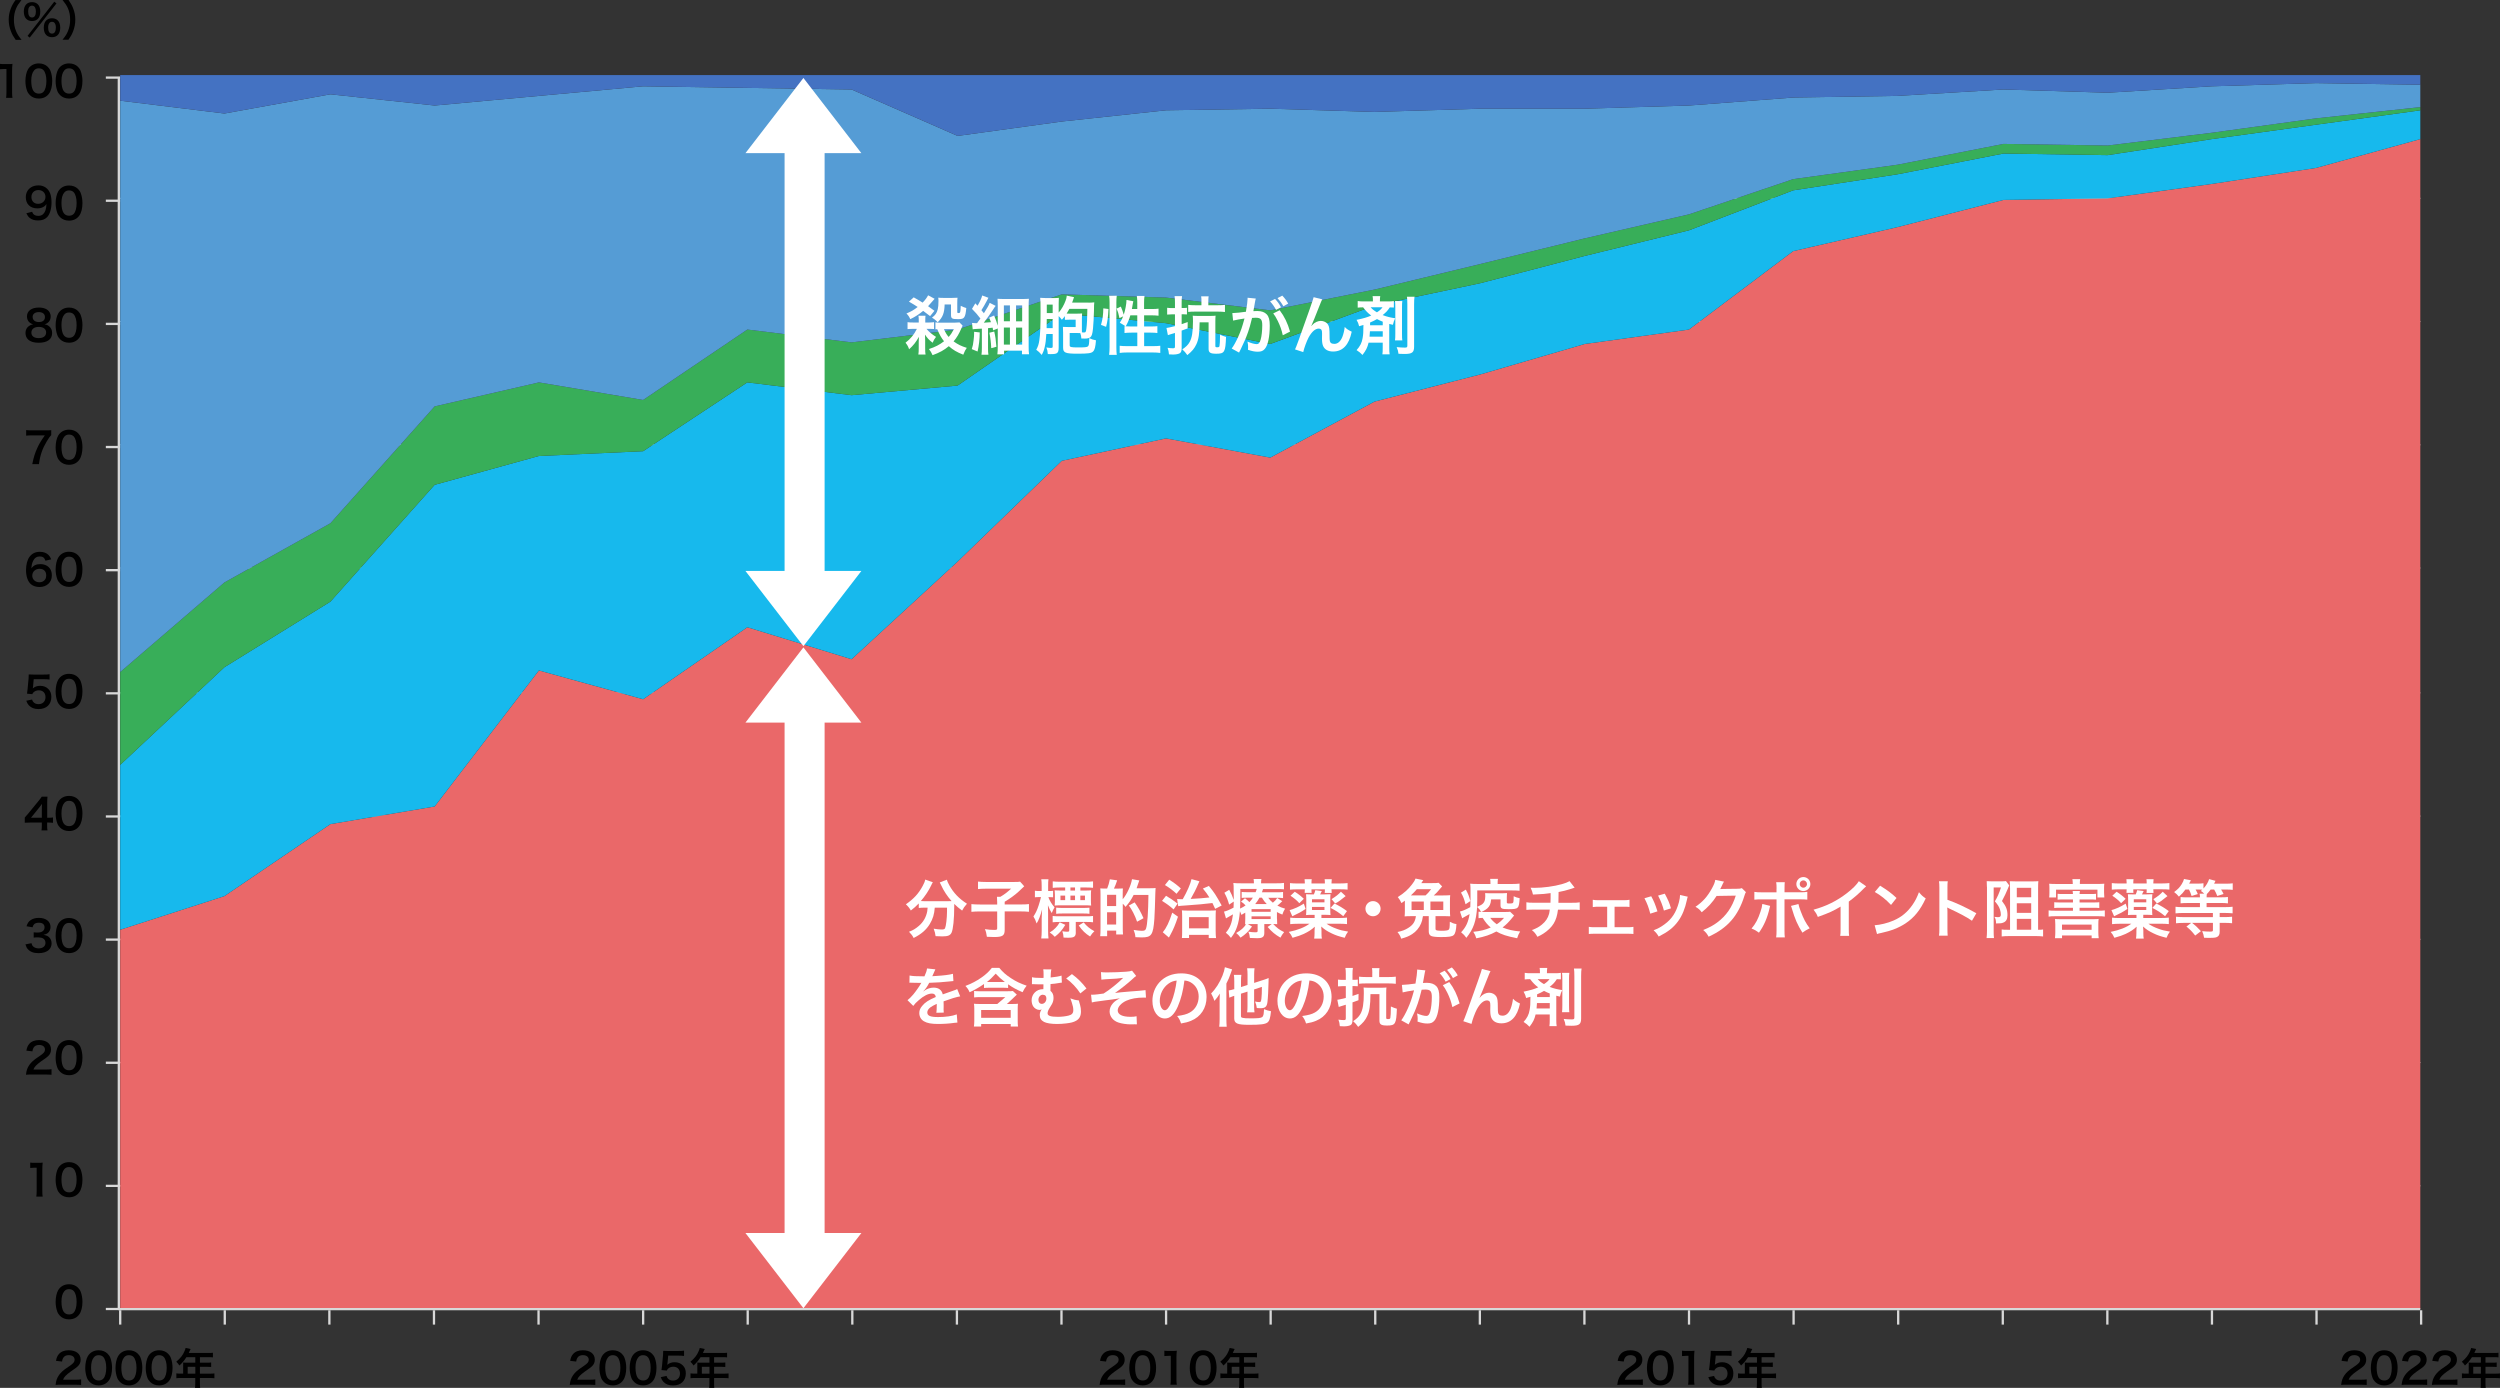 <?xml version="1.0" encoding="UTF-8"?><svg id="_レイヤー_2" xmlns="http://www.w3.org/2000/svg" viewBox="0 0 706.49 392.2"><rect x="0" y="0" width="706.49" height="392.2" fill="#333333" stroke="none"/><defs><style>.cls-1,.cls-2,.cls-3,.cls-4,.cls-5,.cls-6,.cls-7{stroke-width:0px;}.cls-8{stroke:#d8d8d8;stroke-width:.65px;}.cls-8,.cls-9{fill:none;stroke-linejoin:round;}.cls-2{fill:#559cd5;}.cls-3{fill:#38ae59;}.cls-4{fill:#fff;}.cls-9{stroke:#d7d7d7;stroke-width:.3px;}.cls-5{fill:#ea6869;}.cls-6{fill:#17b9ed;}.cls-7{fill:#4472c2;}</style></defs><g id="_レイヤー_1-2"><path class="cls-1" d="m1.72,27.66c.07-.47.1-.94.1-1.56v-6.61h-.58c-.44,0-.79.02-1.24.07v-1.52c.37.06.64.07,1.2.07h1.1c.61,0,.79-.01,1.22-.06-.07.71-.1,1.26-.1,1.98v6.07c0,.64.02,1.07.1,1.56h-1.81Z"/><path class="cls-1" d="m8.44,26.88c-.36-.36-.64-.78-.79-1.21-.31-.85-.47-1.79-.47-2.76,0-1.27.29-2.59.73-3.32.65-1.08,1.73-1.67,3.06-1.67,1.02,0,1.9.34,2.53.97.36.36.64.78.79,1.21.31.84.47,1.8.47,2.78,0,1.48-.32,2.77-.89,3.55-.67.94-1.67,1.42-2.91,1.42-1.02,0-1.88-.34-2.52-.97Zm3.83-.92c.54-.56.84-1.68.84-3.08s-.3-2.48-.84-3.07c-.29-.32-.77-.5-1.31-.5-.58,0-1,.19-1.34.61-.53.62-.79,1.61-.79,2.91s.23,2.3.61,2.85c.37.53.88.78,1.54.78.53,0,1-.18,1.3-.5Z"/><path class="cls-1" d="m16.98,26.88c-.36-.36-.64-.78-.79-1.21-.31-.85-.47-1.79-.47-2.76,0-1.27.29-2.59.73-3.32.65-1.08,1.73-1.67,3.06-1.67,1.02,0,1.9.34,2.53.97.36.36.64.78.79,1.21.31.84.47,1.8.47,2.78,0,1.48-.32,2.77-.89,3.55-.67.94-1.67,1.42-2.91,1.42-1.02,0-1.88-.34-2.52-.97Zm3.83-.92c.54-.56.84-1.68.84-3.08s-.3-2.48-.84-3.07c-.29-.32-.77-.5-1.31-.5-.58,0-1,.19-1.34.61-.53.62-.79,1.61-.79,2.91s.23,2.3.61,2.85c.37.53.88.78,1.54.78.53,0,1-.18,1.29-.5Z"/><path class="cls-1" d="m9.08,59.85c.14.35.23.5.37.66.3.32.77.49,1.38.49.58,0,1.02-.16,1.36-.49.6-.58.88-1.44.94-2.85-.23.34-.36.48-.64.68-.54.37-1.15.55-1.94.55-1.99,0-3.26-1.22-3.26-3.15,0-1.22.54-2.22,1.52-2.82.55-.35,1.27-.53,2.1-.53,1.54,0,2.79.9,3.3,2.36.23.65.35,1.5.35,2.48,0,1.81-.48,3.39-1.27,4.16-.64.64-1.42.91-2.55.91-1.01,0-1.72-.22-2.32-.7-.41-.32-.64-.64-.98-1.33l1.66-.43Zm3.77-4.21c0-1.13-.83-1.93-2.01-1.93s-1.96.82-1.96,1.97.74,1.92,1.91,1.92,2.06-.84,2.06-1.96Z"/><path class="cls-1" d="m16.98,61.38c-.36-.36-.64-.78-.79-1.21-.31-.85-.47-1.79-.47-2.76,0-1.27.29-2.59.73-3.32.65-1.08,1.73-1.67,3.06-1.67,1.02,0,1.9.34,2.53.97.36.36.64.78.79,1.21.31.84.47,1.8.47,2.78,0,1.48-.32,2.77-.89,3.55-.67.94-1.67,1.42-2.91,1.42-1.02,0-1.88-.34-2.52-.97Zm3.83-.92c.54-.56.84-1.68.84-3.08s-.3-2.48-.84-3.07c-.29-.32-.77-.5-1.31-.5-.58,0-1,.19-1.34.61-.53.62-.79,1.61-.79,2.91s.23,2.3.61,2.85c.37.53.88.78,1.54.78.53,0,1-.18,1.29-.5Z"/><path class="cls-1" d="m8.21,91c-.37-.38-.59-.97-.59-1.58,0-1.54,1.29-2.51,3.35-2.51,1.45,0,2.52.47,3.03,1.31.2.34.32.77.32,1.2,0,1.12-.64,1.93-1.73,2.24.54.07.9.23,1.3.56.56.46.84,1.08.84,1.87,0,1.79-1.34,2.77-3.8,2.77-1.39,0-2.35-.3-3.03-.96-.44-.43-.7-1.08-.7-1.8,0-.84.32-1.5.98-1.97.4-.28.7-.4,1.19-.48-.5-.13-.82-.31-1.16-.66Zm4.83,2.97c0-1-.78-1.59-2.08-1.59s-2.09.61-2.09,1.61.77,1.56,2.06,1.56,2.1-.56,2.1-1.57Zm-3.81-4.39c0,.88.67,1.43,1.76,1.43s1.71-.54,1.71-1.42-.67-1.39-1.74-1.39-1.74.54-1.74,1.38Z"/><path class="cls-1" d="m16.98,95.88c-.36-.36-.64-.78-.79-1.21-.31-.85-.47-1.79-.47-2.76,0-1.27.29-2.59.73-3.32.65-1.08,1.73-1.67,3.06-1.67,1.02,0,1.9.34,2.53.97.36.36.64.78.79,1.21.31.84.47,1.8.47,2.78,0,1.48-.32,2.77-.89,3.55-.67.94-1.67,1.42-2.91,1.42-1.02,0-1.88-.34-2.52-.97Zm3.83-.92c.54-.56.84-1.68.84-3.08s-.3-2.48-.84-3.07c-.29-.32-.77-.5-1.31-.5-.58,0-1,.19-1.34.61-.53.62-.79,1.61-.79,2.91s.23,2.3.61,2.85c.37.53.88.78,1.54.78.53,0,1-.18,1.29-.5Z"/><path class="cls-1" d="m14.49,122.95c-.38.37-.73.86-1.25,1.73-1.27,2.12-1.91,3.96-2.23,6.49h-1.89c.4-2,.76-3.15,1.45-4.64.55-1.19,1.04-2,2.1-3.49h-3.71c-.71,0-1.08.02-1.57.08v-1.58c.55.06.94.08,1.64.08h3.81c.9,0,1.21-.01,1.64-.06v1.39Z"/><path class="cls-1" d="m16.98,130.38c-.36-.36-.64-.78-.79-1.21-.31-.85-.47-1.79-.47-2.76,0-1.27.29-2.59.73-3.32.65-1.08,1.73-1.67,3.06-1.67,1.02,0,1.9.34,2.53.97.36.36.64.78.79,1.21.31.84.47,1.8.47,2.78,0,1.48-.32,2.77-.89,3.55-.67.94-1.67,1.42-2.91,1.42-1.02,0-1.88-.34-2.52-.97Zm3.83-.92c.54-.56.84-1.68.84-3.08s-.3-2.48-.84-3.07c-.29-.32-.77-.5-1.31-.5-.58,0-1,.19-1.34.61-.53.62-.79,1.61-.79,2.91s.23,2.3.61,2.85c.37.53.88.78,1.54.78.53,0,1-.18,1.29-.5Z"/><path class="cls-1" d="m12.85,158.46c-.31-.88-.75-1.21-1.61-1.21s-1.48.42-1.88,1.25c-.3.62-.43,1.2-.49,2.12.65-.88,1.36-1.2,2.57-1.2s2.25.53,2.78,1.43c.29.47.43,1.09.43,1.8,0,1.9-1.44,3.24-3.48,3.24-.96,0-1.85-.29-2.43-.79-.89-.77-1.39-2.21-1.39-4.02,0-1.48.37-2.89.98-3.71.71-.96,1.67-1.43,2.93-1.43,1.03,0,1.88.31,2.46.91.31.32.49.6.75,1.22l-1.62.38Zm-3.74,4.19c0,1.09.85,1.9,2.03,1.9.7,0,1.31-.31,1.64-.84.18-.28.28-.67.28-1.09,0-1.19-.71-1.88-1.89-1.88s-2.05.82-2.05,1.92Z"/><path class="cls-1" d="m16.98,164.88c-.36-.36-.64-.78-.79-1.21-.31-.85-.47-1.79-.47-2.76,0-1.27.29-2.59.73-3.32.65-1.08,1.73-1.67,3.06-1.67,1.02,0,1.9.34,2.53.97.36.36.64.78.79,1.21.31.84.47,1.8.47,2.78,0,1.48-.32,2.77-.89,3.55-.67.94-1.67,1.42-2.91,1.42-1.02,0-1.88-.34-2.52-.97Zm3.83-.92c.54-.56.84-1.68.84-3.08s-.3-2.48-.84-3.07c-.29-.32-.77-.5-1.31-.5-.58,0-1,.19-1.34.61-.53.62-.79,1.61-.79,2.91s.23,2.3.61,2.85c.37.53.88.78,1.54.78.53,0,1-.18,1.29-.5Z"/><path class="cls-1" d="m9.06,197.68c.11.35.19.5.36.7.34.41.84.61,1.47.61,1.19,0,1.97-.79,1.97-1.98s-.74-1.93-1.88-1.93c-.59,0-1.12.19-1.49.55-.17.17-.25.28-.36.54l-1.5-.14c.12-.85.13-.91.16-1.25l.28-2.97c.01-.22.04-.62.05-1.22.36.02.64.04,1.27.04h2.95c.83,0,1.13-.01,1.67-.1v1.51c-.53-.07-1-.1-1.66-.1h-2.82l-.19,2.1c-.01.1-.04.26-.07.5.59-.5,1.22-.73,2.05-.73.97,0,1.75.29,2.34.9.59.58.85,1.3.85,2.25,0,2.11-1.38,3.42-3.61,3.42-1.19,0-2.07-.34-2.73-1.04-.32-.35-.49-.64-.75-1.31l1.65-.35Z"/><path class="cls-1" d="m16.98,199.38c-.36-.36-.64-.78-.79-1.21-.31-.85-.47-1.79-.47-2.76,0-1.27.29-2.59.73-3.32.65-1.08,1.73-1.67,3.06-1.67,1.02,0,1.9.34,2.53.97.36.36.64.78.79,1.21.31.84.47,1.8.47,2.78,0,1.48-.32,2.77-.89,3.55-.67.94-1.67,1.42-2.91,1.42-1.02,0-1.88-.34-2.52-.97Zm3.83-.92c.54-.56.84-1.68.84-3.08s-.3-2.48-.84-3.07c-.29-.32-.77-.5-1.31-.5-.58,0-1,.19-1.34.61-.53.62-.79,1.61-.79,2.91s.23,2.3.61,2.85c.37.53.88.78,1.54.78.53,0,1-.18,1.29-.5Z"/><path class="cls-1" d="m14.95,232.53c-.44-.06-.7-.07-1.2-.08h-.43v.85c0,.61.02.92.1,1.37h-1.7c.07-.42.1-.79.1-1.39v-.83h-3.32c-.71,0-1.09.01-1.5.05v-1.47c.41-.44.54-.6.96-1.1l2.84-3.48c.53-.64.72-.89,1-1.32h1.62c-.07.7-.08,1.12-.08,2.03v3.93h.42c.48,0,.77-.02,1.21-.08v1.54Zm-3.13-3.92c0-.56.01-.95.06-1.44-.24.35-.38.54-.82,1.07l-2.3,2.85h3.06v-2.48Z"/><path class="cls-1" d="m16.98,233.88c-.36-.36-.64-.78-.79-1.21-.31-.85-.47-1.79-.47-2.76,0-1.27.29-2.59.73-3.32.65-1.08,1.73-1.67,3.06-1.67,1.02,0,1.9.34,2.53.97.36.36.64.78.79,1.21.31.84.47,1.8.47,2.78,0,1.48-.32,2.77-.89,3.55-.67.94-1.67,1.42-2.91,1.42-1.02,0-1.88-.34-2.52-.97Zm3.83-.92c.54-.56.84-1.68.84-3.08s-.3-2.48-.84-3.07c-.29-.32-.77-.5-1.31-.5-.58,0-1,.19-1.34.61-.53.62-.79,1.61-.79,2.91s.23,2.3.61,2.85c.37.53.88.78,1.54.78.53,0,1-.18,1.29-.5Z"/><path class="cls-1" d="m8.9,266.56c.16.55.26.74.56.98.4.31.88.47,1.45.47,1.19,0,1.94-.61,1.94-1.56,0-.55-.24-1.01-.67-1.26-.29-.17-.85-.29-1.38-.29s-.88.01-1.28.06v-1.49c.38.05.65.06,1.16.06,1.2,0,1.91-.55,1.91-1.47,0-.83-.56-1.3-1.58-1.3-.59,0-1.02.13-1.31.37-.24.23-.36.43-.5.92l-1.71-.29c.3-.89.58-1.31,1.14-1.71.61-.44,1.39-.66,2.35-.66,2,0,3.3,1.01,3.3,2.57,0,.72-.31,1.38-.83,1.76-.26.2-.53.3-1.16.47.85.13,1.29.34,1.71.8.4.44.58.95.58,1.65,0,.65-.28,1.31-.72,1.75-.66.64-1.67.97-2.95.97-1.4,0-2.36-.36-3.05-1.14-.3-.34-.46-.65-.67-1.34l1.71-.34Z"/><path class="cls-1" d="m16.98,268.38c-.36-.36-.64-.78-.79-1.21-.31-.85-.47-1.79-.47-2.76,0-1.27.29-2.59.73-3.32.65-1.08,1.73-1.67,3.06-1.67,1.02,0,1.9.34,2.53.97.36.36.64.78.79,1.21.31.84.47,1.8.47,2.78,0,1.48-.32,2.77-.89,3.55-.67.94-1.67,1.42-2.91,1.42-1.02,0-1.88-.34-2.52-.97Zm3.83-.92c.54-.56.84-1.68.84-3.08s-.3-2.48-.84-3.07c-.29-.32-.77-.5-1.31-.5-.58,0-1,.19-1.34.61-.53.62-.79,1.61-.79,2.91s.23,2.3.61,2.85c.37.53.88.78,1.54.78.53,0,1-.18,1.29-.5Z"/><path class="cls-1" d="m8.89,303.66c-.93,0-1.13.01-1.55.06.07-.68.16-1.1.31-1.54.32-.88.86-1.64,1.64-2.35.42-.37.78-.65,1.98-1.45,1.1-.75,1.44-1.15,1.44-1.76,0-.82-.64-1.32-1.66-1.32-.7,0-1.22.24-1.52.71-.2.29-.29.55-.37,1.1l-1.71-.2c.17-.91.38-1.4.83-1.92.6-.7,1.55-1.07,2.75-1.07,2.1,0,3.39,1.01,3.39,2.65,0,.79-.26,1.37-.85,1.92-.34.31-.46.41-2.01,1.48-.53.37-1.13.88-1.43,1.2-.36.38-.5.62-.68,1.08h3.36c.76,0,1.36-.04,1.75-.1v1.58c-.56-.05-1.04-.07-1.81-.07h-3.85Z"/><path class="cls-1" d="m16.98,302.88c-.36-.36-.64-.78-.79-1.21-.31-.85-.47-1.79-.47-2.76,0-1.27.29-2.59.73-3.32.65-1.08,1.73-1.67,3.06-1.67,1.02,0,1.9.34,2.53.97.36.36.64.78.79,1.21.31.84.47,1.8.47,2.78,0,1.48-.32,2.77-.89,3.55-.67.94-1.67,1.42-2.91,1.42-1.02,0-1.88-.34-2.52-.97Zm3.83-.92c.54-.56.84-1.68.84-3.08s-.3-2.48-.84-3.07c-.29-.32-.77-.5-1.31-.5-.58,0-1,.19-1.34.61-.53.62-.79,1.61-.79,2.91s.23,2.3.61,2.85c.37.53.88.78,1.54.78.53,0,1-.18,1.29-.5Z"/><path class="cls-1" d="m10.26,338.16c.07-.47.1-.94.1-1.56v-6.61h-.58c-.44,0-.79.02-1.24.07v-1.52c.37.06.64.07,1.2.07h1.1c.61,0,.79-.01,1.22-.06-.07.71-.1,1.26-.1,1.98v6.07c0,.64.02,1.07.1,1.56h-1.81Z"/><path class="cls-1" d="m16.98,337.38c-.36-.36-.64-.78-.79-1.21-.31-.85-.47-1.79-.47-2.76,0-1.27.29-2.59.73-3.32.65-1.08,1.73-1.67,3.06-1.67,1.02,0,1.9.34,2.53.97.36.36.64.78.79,1.21.31.84.47,1.8.47,2.78,0,1.48-.32,2.77-.89,3.55-.67.94-1.67,1.42-2.91,1.42-1.02,0-1.88-.34-2.52-.97Zm3.83-.92c.54-.56.84-1.68.84-3.08s-.3-2.48-.84-3.07c-.29-.32-.77-.5-1.31-.5-.58,0-1,.19-1.34.61-.53.62-.79,1.61-.79,2.91s.23,2.3.61,2.85c.37.53.88.78,1.54.78.53,0,1-.18,1.29-.5Z"/><path class="cls-1" d="m16.98,371.88c-.36-.36-.64-.78-.79-1.21-.31-.85-.47-1.79-.47-2.76,0-1.27.29-2.59.73-3.32.65-1.08,1.73-1.67,3.06-1.67,1.02,0,1.9.34,2.53.97.36.36.64.78.79,1.21.31.84.47,1.8.47,2.78,0,1.48-.32,2.77-.89,3.55-.67.94-1.67,1.42-2.91,1.42-1.02,0-1.88-.34-2.52-.97Zm3.83-.92c.54-.56.84-1.68.84-3.08s-.3-2.48-.84-3.07c-.29-.32-.77-.5-1.31-.5-.58,0-1,.19-1.34.61-.53.62-.79,1.61-.79,2.91s.23,2.3.61,2.85c.37.53.88.78,1.54.78.53,0,1-.18,1.29-.5Z"/><path class="cls-1" d="m4.41,11.24c-.67-.96-.97-1.49-1.31-2.36-.43-1.1-.64-2.16-.64-3.31s.19-2.12.61-3.2c.35-.88.63-1.4,1.32-2.36h1.68c-.84,1.06-1.19,1.6-1.52,2.39-.42.98-.62,2-.62,3.18s.2,2.29.64,3.29c.34.79.67,1.32,1.52,2.39h-1.68Z"/><path class="cls-1" d="m7.43,5.34c-.46-.44-.7-1.18-.7-2.07,0-1.68.86-2.67,2.33-2.67.66,0,1.22.22,1.62.61.46.44.7,1.16.7,2.06s-.24,1.63-.7,2.07c-.41.41-.96.61-1.62.61s-1.22-.2-1.63-.61ZM15.34.48l.62.48-7.56,9.67-.61-.49L15.34.48Zm-7.38,2.76c0,1.1.38,1.7,1.09,1.7s1.09-.6,1.09-1.68c0-.43-.08-.86-.22-1.12-.2-.37-.48-.54-.88-.54-.7,0-1.09.59-1.09,1.63Zm5.11,6.66c-.46-.44-.7-1.16-.7-2.07s.24-1.61.7-2.06c.41-.4.97-.61,1.63-.61s1.22.22,1.62.61c.46.44.7,1.16.7,2.06s-.24,1.63-.7,2.07c-.41.41-.96.61-1.62.61s-1.22-.2-1.63-.61Zm.86-3.35c-.22.3-.32.71-.32,1.25,0,1.1.38,1.7,1.09,1.7s1.09-.6,1.09-1.76c0-.48-.12-.91-.32-1.2-.2-.26-.42-.37-.77-.37s-.58.11-.77.38Z"/><path class="cls-1" d="m17.66,11.24c.85-1.07,1.19-1.6,1.52-2.39.43-1,.64-2.06.64-3.29s-.19-2.19-.61-3.18c-.35-.79-.7-1.33-1.54-2.39h1.69c.67.95.96,1.48,1.31,2.36.42,1.09.61,2.06.61,3.2s-.2,2.21-.62,3.31c-.35.88-.63,1.4-1.31,2.36h-1.69Z"/><path class="cls-1" d="m17.26,391.32c-.93,0-1.13.01-1.55.06.07-.68.16-1.1.31-1.54.32-.88.86-1.64,1.64-2.35.42-.37.78-.65,1.98-1.45,1.1-.76,1.44-1.15,1.44-1.76,0-.82-.64-1.32-1.66-1.32-.7,0-1.22.24-1.52.71-.2.29-.29.55-.37,1.1l-1.71-.2c.17-.91.38-1.4.83-1.92.6-.7,1.55-1.07,2.75-1.07,2.1,0,3.39,1.01,3.39,2.65,0,.79-.26,1.37-.85,1.92-.34.31-.46.41-2.01,1.48-.53.37-1.13.88-1.43,1.2-.36.38-.5.62-.68,1.08h3.36c.76,0,1.36-.04,1.75-.1v1.58c-.56-.05-1.04-.07-1.81-.07h-3.85Z"/><path class="cls-1" d="m25.35,390.54c-.36-.36-.64-.78-.79-1.21-.31-.85-.47-1.79-.47-2.76,0-1.27.29-2.59.73-3.32.65-1.08,1.73-1.67,3.06-1.67,1.02,0,1.9.34,2.53.97.36.36.64.78.79,1.21.31.84.47,1.8.47,2.78,0,1.48-.32,2.77-.89,3.55-.67.94-1.67,1.42-2.91,1.42-1.02,0-1.88-.34-2.52-.97Zm3.83-.92c.54-.56.84-1.68.84-3.08s-.3-2.48-.84-3.07c-.29-.32-.77-.5-1.31-.5-.58,0-1,.19-1.34.61-.53.62-.79,1.61-.79,2.91s.23,2.3.61,2.85c.37.53.88.78,1.54.78.53,0,1-.18,1.29-.5Z"/><path class="cls-1" d="m33.9,390.54c-.36-.36-.64-.78-.79-1.21-.31-.85-.47-1.79-.47-2.76,0-1.27.29-2.59.73-3.32.65-1.08,1.73-1.67,3.06-1.67,1.02,0,1.9.34,2.53.97.36.36.64.78.79,1.21.31.84.47,1.8.47,2.78,0,1.48-.32,2.77-.89,3.55-.67.94-1.67,1.42-2.91,1.42-1.02,0-1.88-.34-2.52-.97Zm3.83-.92c.54-.56.84-1.68.84-3.08s-.3-2.48-.84-3.07c-.29-.32-.77-.5-1.31-.5-.58,0-1,.19-1.34.61-.53.62-.79,1.61-.79,2.91s.23,2.3.61,2.85c.37.53.88.78,1.54.78.53,0,1-.18,1.3-.5Z"/><path class="cls-1" d="m42.44,390.54c-.36-.36-.64-.78-.79-1.21-.31-.85-.47-1.79-.47-2.76,0-1.27.29-2.59.73-3.32.65-1.08,1.73-1.67,3.06-1.67,1.02,0,1.9.34,2.53.97.36.36.64.78.79,1.21.31.84.47,1.8.47,2.78,0,1.48-.32,2.77-.89,3.55-.67.94-1.67,1.42-2.91,1.42-1.02,0-1.88-.34-2.52-.97Zm3.83-.92c.54-.56.84-1.68.84-3.08s-.3-2.48-.84-3.07c-.29-.32-.77-.5-1.31-.5-.58,0-1,.19-1.34.61-.53.62-.79,1.61-.79,2.91s.23,2.3.61,2.85c.37.53.88.78,1.54.78.53,0,1-.18,1.29-.5Z"/><path class="cls-1" d="m51.78,385.75c0-.26-.01-.44-.04-.7.25.02.52.04.84.04h2.61v-1.56h-2.51c-.62.97-1.21,1.67-1.98,2.36-.35-.52-.48-.67-.89-1.07,1.22-1.04,1.85-1.83,2.34-3.01.17-.38.25-.64.29-.88l1.43.29c-.07.14-.1.18-.18.36-.01.04-.13.29-.35.76h5.61c.56,0,.86-.01,1.22-.06v1.31c-.37-.05-.68-.06-1.22-.06h-2.45v1.56h1.93c.55,0,.88-.01,1.24-.06v1.27c-.36-.04-.68-.05-1.2-.05h-1.97v1.94h2.78c.55,0,.94-.02,1.31-.07v1.37c-.37-.05-.79-.07-1.31-.07h-2.78v1.5c0,.61.01.94.07,1.28h-1.46c.05-.35.07-.67.07-1.31v-1.48h-4.03c-.53,0-.91.02-1.31.07v-1.37c.38.05.77.07,1.31.07h.61v-2.45Zm3.42,2.45v-1.94h-2.16v1.94h2.16Z"/><path class="cls-1" d="m663.15,391.32c-.93,0-1.13.01-1.55.06.07-.68.16-1.1.31-1.54.32-.88.86-1.64,1.64-2.35.42-.37.78-.65,1.98-1.45,1.1-.76,1.44-1.15,1.44-1.76,0-.82-.64-1.32-1.66-1.32-.7,0-1.22.24-1.52.71-.2.29-.29.55-.37,1.1l-1.71-.2c.17-.91.38-1.4.83-1.92.6-.7,1.55-1.07,2.75-1.07,2.1,0,3.39,1.01,3.39,2.65,0,.79-.26,1.37-.85,1.92-.34.31-.46.41-2.01,1.48-.53.37-1.13.88-1.43,1.2-.36.38-.5.62-.68,1.08h3.36c.76,0,1.36-.04,1.75-.1v1.58c-.56-.05-1.04-.07-1.81-.07h-3.85Z"/><path class="cls-1" d="m671.24,390.54c-.36-.36-.64-.78-.79-1.21-.31-.85-.47-1.79-.47-2.76,0-1.27.29-2.59.73-3.32.65-1.08,1.73-1.67,3.06-1.67,1.02,0,1.9.34,2.53.97.36.36.64.78.79,1.21.31.84.47,1.8.47,2.78,0,1.48-.32,2.77-.89,3.55-.67.94-1.67,1.42-2.91,1.42-1.02,0-1.88-.34-2.52-.97Zm3.83-.92c.54-.56.84-1.68.84-3.08s-.3-2.48-.84-3.07c-.29-.32-.77-.5-1.31-.5-.58,0-1,.19-1.34.61-.53.62-.79,1.61-.79,2.91s.23,2.3.61,2.85c.37.53.88.78,1.54.78.53,0,1-.18,1.29-.5Z"/><path class="cls-1" d="m680.24,391.32c-.93,0-1.13.01-1.55.06.07-.68.16-1.1.31-1.54.32-.88.86-1.64,1.64-2.35.42-.37.78-.65,1.98-1.45,1.1-.76,1.44-1.15,1.44-1.76,0-.82-.64-1.32-1.66-1.32-.7,0-1.22.24-1.52.71-.2.29-.29.55-.37,1.1l-1.71-.2c.17-.91.38-1.4.83-1.92.6-.7,1.55-1.07,2.75-1.07,2.1,0,3.39,1.01,3.39,2.65,0,.79-.26,1.37-.85,1.92-.34.31-.46.41-2.01,1.48-.53.37-1.13.88-1.43,1.2-.36.38-.5.62-.68,1.08h3.36c.76,0,1.36-.04,1.75-.1v1.58c-.56-.05-1.04-.07-1.81-.07h-3.85Z"/><path class="cls-1" d="m688.79,391.32c-.93,0-1.13.01-1.55.06.07-.68.16-1.1.31-1.54.32-.88.86-1.64,1.64-2.35.42-.37.78-.65,1.98-1.45,1.1-.76,1.44-1.15,1.44-1.76,0-.82-.64-1.32-1.66-1.32-.7,0-1.22.24-1.52.71-.2.29-.29.55-.37,1.1l-1.71-.2c.17-.91.38-1.4.83-1.92.6-.7,1.55-1.07,2.75-1.07,2.1,0,3.39,1.01,3.39,2.65,0,.79-.26,1.37-.85,1.92-.34.31-.46.41-2.01,1.48-.53.37-1.13.88-1.43,1.2-.36.38-.5.62-.68,1.08h3.36c.76,0,1.36-.04,1.75-.1v1.58c-.56-.05-1.04-.07-1.81-.07h-3.85Z"/><path class="cls-1" d="m697.67,385.75c0-.26-.01-.44-.04-.7.25.02.52.04.84.04h2.61v-1.56h-2.51c-.62.97-1.21,1.67-1.98,2.36-.35-.52-.48-.67-.89-1.07,1.22-1.04,1.85-1.83,2.34-3.01.17-.38.25-.64.29-.88l1.43.29c-.07.14-.1.18-.18.36-.01.04-.13.29-.35.76h5.61c.56,0,.86-.01,1.22-.06v1.31c-.37-.05-.68-.06-1.22-.06h-2.45v1.56h1.93c.55,0,.88-.01,1.24-.06v1.27c-.36-.04-.68-.05-1.2-.05h-1.97v1.94h2.78c.55,0,.94-.02,1.31-.07v1.37c-.37-.05-.79-.07-1.31-.07h-2.78v1.5c0,.61.01.94.07,1.28h-1.46c.05-.35.07-.67.07-1.31v-1.48h-4.03c-.53,0-.91.02-1.31.07v-1.37c.38.05.77.07,1.31.07h.61v-2.45Zm3.42,2.45v-1.94h-2.16v1.94h2.16Z"/><path class="cls-1" d="m162.56,391.32c-.93,0-1.13.01-1.55.06.07-.68.16-1.1.31-1.54.32-.88.86-1.64,1.64-2.35.42-.37.78-.65,1.98-1.45,1.1-.76,1.44-1.15,1.44-1.76,0-.82-.64-1.32-1.66-1.32-.7,0-1.22.24-1.52.71-.2.29-.29.55-.37,1.1l-1.71-.2c.17-.91.38-1.4.83-1.92.6-.7,1.55-1.07,2.75-1.07,2.1,0,3.39,1.01,3.39,2.65,0,.79-.26,1.37-.85,1.92-.34.31-.46.41-2.01,1.48-.53.37-1.13.88-1.43,1.2-.36.38-.5.62-.68,1.08h3.36c.76,0,1.36-.04,1.75-.1v1.58c-.56-.05-1.04-.07-1.81-.07h-3.85Z"/><path class="cls-1" d="m170.65,390.54c-.36-.36-.64-.78-.79-1.21-.31-.85-.47-1.79-.47-2.76,0-1.27.29-2.59.73-3.32.65-1.08,1.73-1.67,3.06-1.67,1.02,0,1.9.34,2.53.97.36.36.64.78.79,1.21.31.84.47,1.8.47,2.78,0,1.48-.32,2.77-.89,3.55-.67.94-1.67,1.42-2.91,1.42-1.02,0-1.88-.34-2.52-.97Zm3.83-.92c.54-.56.84-1.68.84-3.08s-.3-2.48-.84-3.07c-.29-.32-.77-.5-1.31-.5-.58,0-1,.19-1.34.61-.53.62-.79,1.61-.79,2.91s.23,2.3.61,2.85c.37.53.88.78,1.54.78.53,0,1-.18,1.29-.5Z"/><path class="cls-1" d="m179.2,390.54c-.36-.36-.64-.78-.79-1.21-.31-.85-.47-1.79-.47-2.76,0-1.27.29-2.59.73-3.32.65-1.08,1.73-1.67,3.06-1.67,1.02,0,1.9.34,2.53.97.36.36.64.78.79,1.21.31.84.47,1.8.47,2.78,0,1.48-.32,2.77-.89,3.55-.67.94-1.67,1.42-2.91,1.42-1.02,0-1.88-.34-2.52-.97Zm3.83-.92c.54-.56.84-1.68.84-3.08s-.3-2.48-.84-3.07c-.29-.32-.77-.5-1.31-.5-.58,0-1,.19-1.34.61-.53.62-.79,1.61-.79,2.91s.23,2.3.61,2.85c.37.53.88.78,1.54.78.53,0,1-.18,1.3-.5Z"/><path class="cls-1" d="m188.36,388.83c.11.35.19.5.36.7.34.41.84.61,1.47.61,1.19,0,1.97-.79,1.97-1.98s-.74-1.93-1.88-1.93c-.59,0-1.12.19-1.49.55-.17.17-.25.28-.36.54l-1.5-.14c.12-.85.13-.91.16-1.25l.28-2.97c.01-.22.04-.62.05-1.22.36.02.64.04,1.27.04h2.95c.83,0,1.13-.01,1.67-.1v1.51c-.53-.07-1-.1-1.66-.1h-2.82l-.19,2.1c-.01.1-.04.26-.07.5.59-.5,1.22-.73,2.05-.73.97,0,1.75.29,2.34.9.59.58.85,1.3.85,2.25,0,2.11-1.38,3.42-3.61,3.42-1.19,0-2.07-.34-2.73-1.04-.32-.35-.49-.64-.75-1.31l1.65-.35Z"/><path class="cls-1" d="m197.08,385.75c0-.26-.01-.44-.04-.7.25.02.52.04.84.04h2.61v-1.56h-2.51c-.62.97-1.21,1.67-1.98,2.36-.35-.52-.48-.67-.89-1.07,1.22-1.04,1.85-1.83,2.34-3.01.17-.38.25-.64.29-.88l1.43.29c-.07.14-.1.18-.18.36-.01.04-.13.29-.35.76h5.61c.56,0,.86-.01,1.22-.06v1.31c-.37-.05-.68-.06-1.22-.06h-2.45v1.56h1.93c.55,0,.88-.01,1.24-.06v1.27c-.36-.04-.68-.05-1.2-.05h-1.97v1.94h2.78c.55,0,.94-.02,1.31-.07v1.37c-.37-.05-.79-.07-1.31-.07h-2.78v1.5c0,.61.01.94.07,1.28h-1.46c.05-.35.07-.67.07-1.31v-1.48h-4.03c-.53,0-.91.02-1.31.07v-1.37c.38.05.77.07,1.31.07h.61v-2.45Zm3.42,2.45v-1.94h-2.16v1.94h2.16Z"/><path class="cls-1" d="m312.3,391.32c-.93,0-1.13.01-1.55.06.07-.68.16-1.1.31-1.54.32-.88.86-1.64,1.64-2.35.42-.37.78-.65,1.98-1.45,1.1-.76,1.44-1.15,1.44-1.76,0-.82-.64-1.32-1.66-1.32-.7,0-1.22.24-1.52.71-.2.29-.29.55-.37,1.1l-1.71-.2c.17-.91.38-1.4.83-1.92.6-.7,1.55-1.07,2.75-1.07,2.1,0,3.39,1.01,3.39,2.65,0,.79-.26,1.37-.85,1.92-.34.31-.46.41-2.01,1.48-.53.37-1.13.88-1.43,1.2-.36.38-.5.62-.68,1.08h3.36c.76,0,1.36-.04,1.75-.1v1.58c-.56-.05-1.04-.07-1.81-.07h-3.85Z"/><path class="cls-1" d="m320.39,390.54c-.36-.36-.64-.78-.79-1.21-.31-.85-.47-1.79-.47-2.76,0-1.27.29-2.59.73-3.32.65-1.08,1.73-1.67,3.06-1.67,1.02,0,1.9.34,2.53.97.36.36.64.78.79,1.21.31.84.47,1.8.47,2.78,0,1.48-.32,2.77-.89,3.55-.67.94-1.67,1.42-2.91,1.42-1.02,0-1.88-.34-2.52-.97Zm3.83-.92c.54-.56.84-1.68.84-3.08s-.3-2.48-.84-3.07c-.29-.32-.77-.5-1.31-.5-.58,0-1,.19-1.34.61-.53.62-.79,1.61-.79,2.91s.23,2.3.61,2.85c.37.53.88.78,1.54.78.53,0,1-.18,1.29-.5Z"/><path class="cls-1" d="m330.76,391.32c.07-.47.1-.94.1-1.56v-6.61h-.58c-.44,0-.79.02-1.24.07v-1.52c.37.06.64.07,1.2.07h1.1c.61,0,.79-.01,1.22-.06-.07.71-.1,1.26-.1,1.98v6.07c0,.64.02,1.07.1,1.56h-1.81Z"/><path class="cls-1" d="m337.48,390.54c-.36-.36-.64-.78-.79-1.21-.31-.85-.47-1.79-.47-2.76,0-1.27.29-2.59.73-3.32.65-1.08,1.73-1.67,3.06-1.67,1.02,0,1.9.34,2.53.97.36.36.64.78.79,1.21.31.84.47,1.8.47,2.78,0,1.48-.32,2.77-.89,3.55-.67.94-1.67,1.42-2.91,1.42-1.02,0-1.88-.34-2.52-.97Zm3.83-.92c.54-.56.84-1.68.84-3.08s-.3-2.48-.84-3.07c-.29-.32-.77-.5-1.31-.5-.58,0-1,.19-1.34.61-.53.62-.79,1.61-.79,2.91s.23,2.3.61,2.85c.37.53.88.78,1.54.78.53,0,1-.18,1.29-.5Z"/><path class="cls-1" d="m346.82,385.75c0-.26-.01-.44-.04-.7.25.02.52.04.84.04h2.61v-1.56h-2.51c-.62.97-1.21,1.67-1.98,2.36-.35-.52-.48-.67-.89-1.07,1.22-1.04,1.85-1.83,2.34-3.01.17-.38.25-.64.29-.88l1.43.29c-.07.14-.1.18-.18.36-.01.04-.13.29-.35.76h5.61c.56,0,.86-.01,1.22-.06v1.31c-.37-.05-.68-.06-1.22-.06h-2.45v1.56h1.93c.55,0,.88-.01,1.24-.06v1.27c-.36-.04-.68-.05-1.2-.05h-1.97v1.94h2.78c.55,0,.94-.02,1.31-.07v1.37c-.37-.05-.79-.07-1.31-.07h-2.78v1.5c0,.61.01.94.07,1.28h-1.46c.05-.35.07-.67.07-1.31v-1.48h-4.03c-.53,0-.91.02-1.31.07v-1.37c.38.05.77.07,1.31.07h.61v-2.45Zm3.42,2.45v-1.94h-2.16v1.94h2.16Z"/><path class="cls-1" d="m458.59,391.32c-.93,0-1.13.01-1.55.06.07-.68.16-1.1.31-1.54.32-.88.86-1.64,1.64-2.35.42-.37.78-.65,1.98-1.45,1.1-.76,1.44-1.15,1.44-1.76,0-.82-.64-1.32-1.66-1.32-.7,0-1.22.24-1.52.71-.2.29-.29.55-.37,1.1l-1.71-.2c.17-.91.38-1.4.83-1.92.6-.7,1.55-1.07,2.75-1.07,2.1,0,3.39,1.01,3.39,2.65,0,.79-.26,1.37-.85,1.92-.34.31-.46.41-2.01,1.48-.53.37-1.13.88-1.43,1.2-.36.38-.5.62-.68,1.08h3.36c.76,0,1.36-.04,1.75-.1v1.58c-.56-.05-1.04-.07-1.81-.07h-3.85Z"/><path class="cls-1" d="m466.68,390.54c-.36-.36-.64-.78-.79-1.21-.31-.85-.47-1.79-.47-2.76,0-1.27.29-2.59.73-3.32.65-1.08,1.73-1.67,3.06-1.67,1.02,0,1.9.34,2.53.97.36.36.64.78.79,1.21.31.84.47,1.8.47,2.78,0,1.48-.32,2.77-.89,3.55-.67.94-1.67,1.42-2.91,1.42-1.02,0-1.88-.34-2.52-.97Zm3.83-.92c.54-.56.84-1.68.84-3.08s-.3-2.48-.84-3.07c-.29-.32-.77-.5-1.31-.5-.58,0-1,.19-1.34.61-.53.62-.79,1.61-.79,2.91s.23,2.3.61,2.85c.37.53.88.78,1.54.78.53,0,1-.18,1.29-.5Z"/><path class="cls-1" d="m477.05,391.32c.07-.47.1-.94.1-1.56v-6.61h-.58c-.44,0-.79.02-1.24.07v-1.52c.37.06.64.07,1.2.07h1.1c.61,0,.79-.01,1.22-.06-.07.71-.1,1.26-.1,1.98v6.07c0,.64.02,1.07.1,1.56h-1.81Z"/><path class="cls-1" d="m484.39,388.83c.11.35.19.5.36.7.34.41.84.61,1.47.61,1.19,0,1.97-.79,1.97-1.98s-.74-1.93-1.88-1.93c-.59,0-1.12.19-1.49.55-.17.17-.25.28-.36.54l-1.5-.14c.12-.85.13-.91.16-1.25l.28-2.97c.01-.22.04-.62.05-1.22.36.02.64.04,1.27.04h2.95c.83,0,1.13-.01,1.67-.1v1.51c-.53-.07-1-.1-1.66-.1h-2.82l-.19,2.1c-.01.1-.04.26-.07.5.59-.5,1.22-.73,2.05-.73.97,0,1.75.29,2.34.9.59.58.85,1.3.85,2.25,0,2.11-1.38,3.42-3.61,3.42-1.19,0-2.07-.34-2.73-1.04-.32-.35-.49-.64-.75-1.31l1.65-.35Z"/><path class="cls-1" d="m493.1,385.75c0-.26-.01-.44-.04-.7.25.02.52.04.84.04h2.61v-1.56h-2.51c-.62.97-1.21,1.67-1.98,2.36-.35-.52-.48-.67-.89-1.07,1.22-1.04,1.85-1.83,2.34-3.01.17-.38.25-.64.29-.88l1.43.29c-.07.14-.1.18-.18.36-.01.04-.13.29-.35.76h5.61c.56,0,.86-.01,1.22-.06v1.31c-.37-.05-.68-.06-1.22-.06h-2.45v1.56h1.93c.55,0,.88-.01,1.24-.06v1.27c-.36-.04-.68-.05-1.2-.05h-1.97v1.94h2.78c.55,0,.94-.02,1.31-.07v1.37c-.37-.05-.79-.07-1.31-.07h-2.78v1.5c0,.61.01.94.07,1.28h-1.46c.05-.35.07-.67.07-1.31v-1.48h-4.03c-.53,0-.91.02-1.31.07v-1.37c.38.05.77.07,1.31.07h.61v-2.45Zm3.42,2.45v-1.94h-2.16v1.94h2.16Z"/><line class="cls-8" x1="29.91" y1="21.93" x2="33.97" y2="21.93"/><line class="cls-8" x1="29.91" y1="56.73" x2="33.97" y2="56.73"/><line class="cls-8" x1="29.91" y1="91.53" x2="33.97" y2="91.53"/><line class="cls-8" x1="29.91" y1="126.33" x2="33.97" y2="126.33"/><line class="cls-8" x1="29.91" y1="161.13" x2="33.97" y2="161.13"/><line class="cls-8" x1="29.91" y1="195.93" x2="33.97" y2="195.93"/><line class="cls-8" x1="29.91" y1="230.73" x2="33.97" y2="230.73"/><line class="cls-8" x1="29.91" y1="265.53" x2="33.97" y2="265.53"/><line class="cls-8" x1="29.91" y1="300.33" x2="33.97" y2="300.33"/><line class="cls-8" x1="29.91" y1="335.12" x2="33.97" y2="335.12"/><line class="cls-8" x1="29.91" y1="369.92" x2="33.97" y2="369.92"/><line class="cls-8" x1="33.97" y1="374.33" x2="33.97" y2="370.28"/><line class="cls-8" x1="63.52" y1="374.33" x2="63.52" y2="370.28"/><line class="cls-8" x1="93.08" y1="374.33" x2="93.08" y2="370.28"/><line class="cls-8" x1="122.64" y1="374.33" x2="122.64" y2="370.28"/><line class="cls-8" x1="152.19" y1="374.33" x2="152.19" y2="370.28"/><line class="cls-8" x1="181.75" y1="374.33" x2="181.75" y2="370.28"/><line class="cls-8" x1="211.3" y1="374.33" x2="211.3" y2="370.28"/><line class="cls-8" x1="240.86" y1="374.33" x2="240.86" y2="370.28"/><line class="cls-8" x1="270.42" y1="374.33" x2="270.42" y2="370.28"/><line class="cls-8" x1="299.97" y1="374.33" x2="299.97" y2="370.28"/><line class="cls-8" x1="329.53" y1="374.33" x2="329.53" y2="370.28"/><line class="cls-8" x1="359.08" y1="374.33" x2="359.08" y2="370.28"/><line class="cls-8" x1="388.64" y1="374.33" x2="388.64" y2="370.28"/><line class="cls-8" x1="418.2" y1="374.33" x2="418.2" y2="370.28"/><line class="cls-8" x1="447.75" y1="374.33" x2="447.75" y2="370.28"/><line class="cls-8" x1="477.31" y1="374.33" x2="477.31" y2="370.28"/><line class="cls-8" x1="506.86" y1="374.33" x2="506.86" y2="370.28"/><line class="cls-8" x1="536.42" y1="374.33" x2="536.42" y2="370.28"/><line class="cls-8" x1="565.98" y1="374.33" x2="565.98" y2="370.28"/><line class="cls-8" x1="595.53" y1="374.33" x2="595.53" y2="370.28"/><line class="cls-8" x1="654.64" y1="374.33" x2="654.64" y2="370.28"/><line class="cls-8" x1="684.2" y1="374.33" x2="684.2" y2="370.28"/><line class="cls-8" x1="625.09" y1="374.33" x2="625.09" y2="370.28"/><path class="cls-9" d="m33.97,56.05h650M33.97,90.87h650M33.97,125.7h650M33.97,160.52h650M33.97,195.8h650M33.97,230.62h650M33.97,265.45h650M33.97,300.27h650M33.97,335.1h650"/><polygon class="cls-5" points="33.97 262.74 63.42 253.24 93.38 232.89 122.83 227.91 152.29 189.47 181.74 197.61 211.19 177.26 240.65 186.3 270.61 158.71 300.06 130.22 329.51 123.89 358.97 129.32 388.42 113.49 418.38 105.8 447.83 97.21 477.29 93.13 506.74 70.97 536.19 64.19 566.15 56.5 595.61 56.05 625.06 51.98 654.51 47.46 683.97 39.31 683.97 369.92 654.51 369.92 625.06 369.92 595.61 369.92 566.15 369.92 536.19 369.92 506.74 369.92 477.29 369.92 447.83 369.92 418.38 369.92 388.42 369.92 358.97 369.92 329.51 369.92 300.06 369.92 270.61 369.92 240.65 369.92 211.19 369.92 181.74 369.92 152.29 369.92 122.83 369.92 93.38 369.92 63.42 369.92 33.97 369.92 33.97 262.74"/><polygon class="cls-6" points="33.97 216.15 63.42 188.56 93.38 170.02 122.83 137.01 152.29 128.86 181.74 127.51 211.19 108.06 240.65 111.68 270.61 108.96 300.06 88.61 329.51 91.33 358.97 97.21 388.42 86.35 418.38 80.02 447.83 72.33 477.29 65.09 506.74 53.79 536.19 49.26 566.15 43.39 595.61 43.84 625.06 39.31 654.51 35.24 683.97 31.17 683.97 39.31 654.51 47.46 625.06 51.98 595.61 56.05 566.15 56.5 536.19 64.19 506.74 70.97 477.29 93.13 447.83 97.21 418.38 105.8 388.42 113.49 358.97 129.32 329.51 123.89 300.06 130.22 270.61 158.71 240.65 186.3 211.19 177.26 181.74 197.61 152.29 189.47 122.83 227.91 93.38 232.89 63.42 253.24 33.97 262.74 33.97 216.15"/><polygon class="cls-3" points="33.97 189.92 63.42 164.59 93.38 147.86 122.83 114.84 152.29 108.06 181.74 113.03 211.19 93.13 240.65 96.75 270.61 93.13 300.06 83.18 329.51 84.09 358.97 87.71 388.42 81.83 418.38 74.59 447.83 67.36 477.29 60.57 506.74 50.62 536.19 46.55 566.15 40.67 595.61 41.12 625.06 37.51 654.51 33.44 683.97 30.27 683.97 31.17 654.51 35.24 625.06 39.31 595.61 43.84 566.15 43.39 536.19 49.26 506.74 53.79 477.29 65.09 447.83 72.33 418.38 80.02 388.42 86.35 358.97 97.21 329.51 91.33 300.06 88.61 270.61 108.96 240.65 111.68 211.19 108.06 181.74 127.51 152.29 128.86 122.83 137.01 93.38 170.02 63.42 188.56 33.97 216.15 33.97 189.92"/><polygon class="cls-2" points="33.97 28.46 63.42 32.08 93.38 26.65 122.83 29.82 152.29 27.1 181.74 24.39 211.19 24.84 240.65 25.29 270.61 38.41 300.06 34.34 329.51 31.17 358.97 30.72 388.42 31.63 418.38 30.72 447.83 30.72 477.29 29.82 506.74 27.56 536.19 27.1 566.15 25.29 595.61 26.2 625.06 24.39 654.51 23.49 683.97 23.94 683.97 30.27 654.51 33.44 625.06 37.51 595.61 41.12 566.15 40.67 536.19 46.55 506.74 50.62 477.29 60.57 447.83 67.36 418.38 74.59 388.42 81.83 358.97 87.71 329.51 84.09 300.06 83.18 270.61 93.13 240.65 96.75 211.19 93.13 181.74 113.03 152.29 108.06 122.83 114.84 93.38 147.86 63.42 164.59 33.97 189.92 33.97 28.46"/><polygon class="cls-7" points="33.97 21.22 63.42 21.22 93.38 21.22 122.83 21.22 152.29 21.22 181.74 21.22 211.19 21.22 240.65 21.22 270.61 21.22 300.06 21.22 329.51 21.22 358.97 21.22 388.42 21.22 418.38 21.22 447.83 21.22 477.29 21.22 506.74 21.22 536.19 21.22 566.15 21.22 595.61 21.22 625.06 21.22 654.51 21.22 683.97 21.22 683.97 23.94 654.51 23.49 625.06 24.39 595.61 26.2 566.15 25.29 536.19 27.1 506.74 27.56 477.29 29.82 447.83 30.72 418.38 30.72 388.42 31.63 358.97 30.72 329.51 31.17 300.06 34.34 270.61 38.41 240.65 25.29 211.19 24.84 181.74 24.39 152.29 27.1 122.83 29.82 93.38 26.65 63.42 32.08 33.97 28.46 33.97 21.22"/><rect class="cls-4" x="221.72" y="200.24" width="11.31" height="150.34"/><rect class="cls-4" x="221.72" y="39.73" width="11.31" height="126.89"/><polygon class="cls-4" points="227.04 369.7 243.42 348.45 210.66 348.45 227.04 369.7"/><polygon class="cls-4" points="227.04 182.6 243.42 161.35 210.66 161.35 227.04 182.6"/><polygon class="cls-4" points="227.04 182.95 210.66 204.2 243.42 204.2 227.04 182.95"/><polygon class="cls-4" points="227.04 22.03 210.66 43.28 243.42 43.28 227.04 22.03"/><path class="cls-4" d="m261.17,256.5c-.61,0-1.06.04-1.53.09v-1.28c-.86.88-1.31,1.28-2.25,2-.31-.61-.74-1.15-1.39-1.76,2.23-1.55,3.58-3.02,4.74-5.17.43-.79.63-1.28.72-1.82l2.16.77c-.18.27-.27.43-.49.92-.67,1.42-1.73,3.02-2.9,4.38.49.04.58.04.94.04h6.63c.43,0,.68,0,1.12-.02-1.26-1.42-2.2-2.84-2.97-4.52-.07-.18-.25-.54-.38-.76l2-.77c.13.47.31.85.7,1.57,1.19,2.16,2.74,3.78,4.99,5.22-.76.88-.9,1.08-1.37,1.94-.99-.74-1.44-1.12-2.23-1.89v.61c0,3.73-.31,6.57-.76,7.53-.4.79-1.04,1.04-2.65,1.04-.36,0-.65-.02-1.86-.07-.09-.79-.22-1.22-.54-2.11.86.14,1.66.23,2.18.23.67,0,.86-.07,1.03-.34.27-.54.56-2.92.56-4.79v-1.04h-3.46c-.14,1.87-.54,3.19-1.4,4.61-.99,1.66-2.45,2.9-4.57,3.96-.34-.67-.63-1.06-1.31-1.76,1.12-.41,1.85-.86,2.79-1.66,1.26-1.08,2.05-2.47,2.36-4.11.05-.31.07-.52.11-1.04h-.95Z"/><path class="cls-4" d="m281.79,254.81c0-.58-.02-.95-.05-1.37h.94c1.22-.72,1.73-1.12,3.06-2.3h-7.18c-.95,0-1.55.04-2.18.11v-2.12c.63.07,1.22.11,2.16.11h8.16c.92,0,1.21-.02,1.57-.09l1.17,1.31q-.47.43-1.69,1.6c-.88.81-2.29,1.85-3.83,2.77v.77h4.41c1.17,0,1.84-.04,2.45-.11v2.18c-.7-.07-1.35-.11-2.45-.11h-4.41v5.26c0,1.58-.61,1.98-3.01,1.98-.36,0-.72-.02-2.02-.07-.16-1.06-.23-1.39-.56-2.16,1.08.16,1.75.22,2.61.22.74,0,.86-.07.86-.47v-4.75h-4.84c-1.08,0-1.69.04-2.45.11v-2.18c.67.07,1.33.11,2.5.11h4.79v-.79Z"/><path class="cls-4" d="m296.26,253.51c.31.94.99,2.05,1.75,2.9-.34.56-.52.94-.79,1.62-.47-.76-.67-1.15-1.08-2.2.04,1.26.05,1.73.05,2.43v4.74c0,.94.04,1.64.11,2.2h-2.05c.09-.58.13-1.3.13-2.2v-3.56c0-.47.02-.88.11-2.45-.47,1.8-1.01,3.17-1.55,3.98-.29-.88-.52-1.4-.9-1.98.59-.86,1.03-1.76,1.46-3.08.27-.81.56-1.84.67-2.4h-.52c-.54,0-.88.02-1.19.07v-1.87c.29.07.63.09,1.19.09h.72v-1.46c0-.92-.04-1.42-.11-1.87h2.03c-.07.47-.09,1.01-.09,1.87v1.46h.34c.45,0,.74-.02,1.06-.07v1.84c-.32-.04-.65-.05-1.03-.05h-.31Zm4.79,7.85c-.94,1.55-1.6,2.29-2.97,3.38-.61-.63-.83-.83-1.44-1.22.77-.47,1.12-.74,1.66-1.3.5-.52.74-.83,1.17-1.58l1.58.72Zm2.97,2.18c0,.59-.16.97-.47,1.17-.29.2-.79.29-1.71.29q-.27,0-1.28-.04c-.04-.68-.14-1.19-.34-1.8.47.09.9.14,1.26.14.59,0,.68-.05.68-.38v-2.38h-2.79c-.79,0-1.39.04-1.89.09v-1.78c.54.07.99.09,1.87.09h7.67c.83,0,1.35-.02,1.87-.09v1.78c-.52-.07-1.06-.09-1.84-.09h-3.04v2.99Zm2.68-11.88c.65,0,1.17-.02,1.66-.07-.05.36-.07.65-.07,1.24v1.71c0,.63.02.95.07,1.37-.54-.05-.95-.07-1.71-.07h-6.9c-.72,0-1.22.02-1.71.07.05-.4.07-.79.07-1.3v-1.78c0-.49-.04-.9-.07-1.24.43.05.95.07,1.66.07h1.31v-.86h-1.46c-.92,0-1.53.04-2.05.11v-1.84c.54.07,1.19.11,2.04.11h7.24c.85,0,1.55-.04,2.11-.11v1.82c-.49-.05-1.13-.09-1.98-.09h-1.6v.86h1.4Zm-8.23,4.83c.52.07,1.01.09,1.82.09h5.74c.81,0,1.28-.02,1.84-.07v1.73c-.54-.07-.92-.09-1.71-.09h-5.91c-.81,0-1.3.02-1.78.09v-1.75Zm1.21-3.39v1.28h1.33v-1.28h-1.33Zm4.12-2.3h-1.3v.86h1.3v-.86Zm-1.3,3.58h1.3v-1.28h-1.3v1.28Zm3.75,6.28c.83,1.06,1.6,1.71,3.02,2.5-.47.41-.81.85-1.22,1.49-1.37-.86-2.21-1.69-3.2-3.11l1.4-.88Zm-.95-6.28h1.31v-1.28h-1.31v1.28Z"/><path class="cls-4" d="m312.87,251.12c.36-.88.59-1.67.77-2.63l2.07.29c-.36,1.06-.52,1.48-.92,2.34h.99c.88-.02,1.4-.04,1.55-.05q-.02.14-.04.54s-.02.09-.02,1.01v1.51c1.17-1.37,2.36-3.93,2.63-5.67l2.07.34c-.11.25-.14.34-.25.7-.07.27-.36,1.1-.52,1.51h3.83c.74,0,1.17-.02,1.53-.07q-.05.47-.07,1.42c-.04,2.23-.2,6.39-.27,7.31-.34,4.56-.81,5.24-3.58,5.24-.43,0-.88-.02-1.78-.07-.07-.81-.2-1.31-.5-2.05,1.13.18,1.75.25,2.3.25.77,0,1.04-.14,1.21-.67.38-1.12.61-4.52.67-9.47h-4.18c-.7,1.39-1.22,2.16-2.3,3.38-.27-.4-.32-.45-.77-.9v6.91c0,.67.02,1.28.07,1.78h-1.93v-1.08h-2.56v1.58h-1.96c.07-.54.09-1.21.09-2.32v-9.36c0-.95-.02-1.37-.07-1.84.31.04.67.05.95.05h.99Zm-.02,4.93h2.57v-3.19h-2.57v3.19Zm0,5.22h2.57v-3.47h-2.57v3.47Zm8.48-.81c-.59-1.73-1.48-3.46-2.32-4.57l1.64-.88c1.08,1.55,1.64,2.54,2.5,4.47l-1.82.99Z"/><path class="cls-4" d="m329.52,253.15c1.31.77,1.87,1.15,3.26,2.21l-1.12,1.64c-1.19-1.04-1.98-1.62-3.28-2.41l1.13-1.44Zm3.37,5.91c-.72,2.2-1.33,3.65-2.18,5.19-.22.38-.27.5-.38.7l-1.73-1.49c1.01-1.21,1.82-2.9,2.67-5.55l1.62,1.15Zm-2.47-10.46c1.44.92,2.05,1.37,3.28,2.47l-1.22,1.51c-.99-.94-1.89-1.62-3.28-2.47l1.22-1.51Zm2.23,5.46c.38.04.54.05.92.05h.67c1.24-2.16,2.21-4.38,2.47-5.67l2.25.61c-.13.22-.18.36-.36.77-.61,1.46-1.26,2.72-2.12,4.21,1.73-.07,3.75-.23,5.29-.41-.63-1.01-.97-1.48-1.84-2.52l1.69-.74c1.53,1.85,2.02,2.61,3.62,5.53l-1.84.94c-.4-.86-.54-1.17-.77-1.64-1.94.25-4.66.5-7.31.67-1.75.11-1.82.13-2.36.22l-.31-2.02Zm3.37,11.02h-2.02c.05-.47.07-.95.07-1.84v-4.25c0-.74-.02-1.24-.07-1.73.45.05.97.07,1.71.07h6.05c.9,0,1.39-.02,1.85-.07-.05.45-.07.86-.07,1.87v3.91c0,1.01.04,1.6.11,2.05h-2.07v-.9h-5.56v.88Zm0-2.74h5.55v-3.17h-5.55v3.17Z"/><path class="cls-4" d="m360.88,259.6c0,.88.02,1.13.05,1.57-.38-.04-.63-.04-1.12-.05,1.01,1.1,1.76,1.66,3.08,2.29-.4.47-.72.95-1.04,1.57-1.57-.92-2.4-1.62-3.62-3.02l1.17-.83h-2.11v2.56c0,.54-.16.94-.47,1.13-.32.23-.72.31-1.58.31-.65,0-1.3-.02-2.03-.07-.05-.68-.14-1.08-.45-1.78.76.13,1.39.18,1.96.18s.68-.05.68-.43v-1.89h-1.96c-.36,0-.47,0-.81.02l1.19.67c-1.04,1.44-1.78,2.16-3.24,3.15-.52-.68-.74-.92-1.24-1.31,1.44-.85,2.16-1.49,2.79-2.48q-.16.02-.27.02c.04-.45.05-.74.05-1.55v-1.75c-.34.22-.52.32-1.1.63-.14-.45-.22-.59-.41-1.03-.14,1.85-.4,3.22-.83,4.43-.4,1.17-.81,1.93-1.71,3.11-.54-.68-.79-.95-1.44-1.46,1.21-1.44,1.71-2.74,2.02-5.2-.52.32-1.22.72-1.64.94-.09.04-.22.11-.34.2l-.56-1.91c.65-.13,1.62-.54,2.7-1.13.04-.61.04-.88.05-1.71l-1.3.86c-.38-1.35-.72-2.21-1.35-3.35l1.37-.83c.58,1.04.86,1.67,1.28,2.86v-.63c0-.31,0-1.33-.02-1.91,0-1.4,0-1.6-.09-2.25.61.07,1.24.09,2.21.09h3.6v-.13c0-.47-.02-.74-.09-1.08h2.21c-.05.32-.09.59-.09,1.08v.13h4.27c1.01,0,1.6-.02,2.2-.11v1.8c-.65-.05-1.08-.07-1.98-.07h-3.94c-.14.45-.2.63-.31.92h4.12c.83,0,1.31-.02,1.85-.09v1.73c-.52-.07-.94-.09-1.78-.09h-2.41c.45.63.7.88,1.31,1.39.63-.54.86-.77,1.22-1.33l1.44.9c-.7.68-.86.83-1.39,1.26.79.41,1.26.59,2.18.86-.41.68-.52.92-.77,1.67-.72-.29-.97-.41-1.53-.72v1.89Zm-10.37-5.83c0,1.08-.02,1.91-.07,2.99.63-.29,1.01-.52,1.55-.9-.43-.45-.68-.67-1.28-1.08l1.12-.94c.65.52.94.77,1.24,1.1.43-.45.67-.74.99-1.26h-1.51c-.79,0-1.21.02-1.66.07v-1.69c.5.05.88.07,1.73.07h2.21c.13-.31.2-.5.31-.92h-4.63v2.56Zm3.17,3.91h5.4v-.76h-5.4v.76Zm0,2.05h5.4v-.77h-5.4v.77Zm4.3-4.25c-.58-.59-.79-.88-1.37-1.8h-.68c-.4.72-.74,1.22-1.21,1.8h3.26Z"/><path class="cls-4" d="m373.42,259.42h5.13c.95,0,1.53-.04,2.11-.11v1.84c-.7-.07-1.33-.11-2.21-.11h-3.57c.74.54,1.71,1.03,2.88,1.44.97.36,1.78.56,3.21.79-.41.54-.63.94-.97,1.75-1.73-.43-2.57-.72-3.69-1.26-1.31-.63-2.03-1.1-2.93-1.93q.02.36.02.43.02.29.05.67v.74c0,.77.02,1.13.11,1.57h-2.18c.07-.5.11-.94.11-1.57v-.74s.02-.36.07-1.06c-.9.85-1.76,1.4-3.12,2.05-.88.4-1.58.65-3.17,1.1-.29-.67-.59-1.13-1.06-1.67,2.47-.49,4.52-1.3,5.83-2.3h-3.22c-.88,0-1.55.04-2.21.11v-1.84c.52.07,1.08.11,2,.11h4.9v-.9h-.85c-.67,0-1.01.02-1.58.07.05-.45.07-.92.07-1.55v-2.85c0-.63-.02-.99-.07-1.49.5.04.79.05,1.6.05h.61c.2-.41.29-.68.41-1.19l1.84.23c-.18.4-.27.59-.47.95h1.33c.81,0,1.1-.02,1.6-.05-.05.43-.07.86-.07,1.51v2.85c0,.68.02,1.08.07,1.53-.56-.05-.92-.07-1.6-.07h-.97v.9Zm-4.46-2.56c-1.42.94-1.78,1.13-3.76,2.07l-.76-1.73c.52-.13,1.01-.31,1.98-.72.68-.31,1.13-.56,2.04-1.12l.5,1.49Zm-.22-7.36c0-.36-.02-.68-.07-1.04h2.02c-.05.34-.07.56-.07,1.04v.16h3.78v-.16c0-.45-.02-.74-.07-1.04h2.02c-.05.36-.07.65-.07,1.04v.16h2.38c.88,0,1.53-.04,2.16-.11v1.85c-.68-.07-1.19-.09-2.11-.09h-2.43v.11c0,.4.02.58.05.92h-1.98c.05-.32.05-.47.05-.88v-.14h-3.78v.13c0,.43,0,.58.05.88h-1.98c.04-.36.05-.56.05-1.01h-2.11c-.86,0-1.46.04-2.09.09v-1.85c.61.07,1.26.11,2.14.11h2.05v-.16Zm-2.84,2.5c.97.61,1.82,1.28,2.56,2l-1.28,1.24c-.61-.72-1.48-1.44-2.49-2.11l1.21-1.13Zm8.39,2.99v-.86h-3.53v.86h3.53Zm-3.53,2.18h3.53v-.88h-3.53v.88Zm6.34-1.84c1.42.68,2.41,1.28,3.55,2.14l-1.04,1.44c-1.31-1.06-2.05-1.55-3.6-2.34l1.1-1.24Zm3.17-2.09c-1.78,1.42-2.05,1.62-2.94,2.07l-1.04-1.21c1.35-.86,1.91-1.31,2.65-2.11l1.33,1.24Z"/><path class="cls-4" d="m390.15,256.79c0,1.19-.95,2.14-2.14,2.14s-2.14-.95-2.14-2.14.95-2.14,2.14-2.14,2.14.95,2.14,2.14Z"/><path class="cls-4" d="m407.88,253.04c.95,0,1.46-.02,1.94-.07-.05.58-.07.95-.07,1.69v2.61c0,.7.02,1.19.07,1.67-.45-.04-.88-.05-1.75-.05h-2.4v3.58c0,.27.11.4.43.47.22.05.74.09,1.19.09,1.28,0,1.87-.09,2.11-.31.25-.23.29-.61.31-2.23.67.36,1.12.52,1.87.65-.07,1.71-.31,2.65-.74,3.08-.47.45-1.31.59-3.64.59-1.31,0-2.32-.11-2.72-.29-.52-.25-.72-.63-.72-1.33v-4.3h-1.64c-.2,1.15-.27,1.46-.54,2.09-.5,1.21-1.39,2.27-2.5,2.99-.88.58-1.67.9-3.11,1.3-.25-.77-.5-1.21-1.06-1.89,1.39-.29,2.14-.58,3.02-1.13,1.39-.86,1.98-1.78,2.2-3.35h-1.39c-.85,0-1.26.02-1.8.07.05-.5.07-.94.07-1.69v-2.75c-.36.27-.5.38-.97.68-.29-.65-.56-1.12-1.04-1.71,1.62-.97,3.01-2.2,4.05-3.6.58-.76.79-1.13.97-1.62l2.18.45q-.4.61-.54.83h3.13c.95,0,1.44-.02,1.76-.09l.99,1.03c-.18.18-.29.31-.61.7-.68.83-1.04,1.21-1.75,1.85h2.68Zm-5.02,0c.54-.47,1.01-1.01,1.57-1.76h-4.03c-.5.59-.86.97-1.69,1.76h4.16Zm-.5,1.73h-3.46v2.4h3.46v-2.4Zm1.87,2.4h3.64v-2.4h-3.64v2.4Z"/><path class="cls-4" d="m417.86,257.65c.22.04.27.04.7.05-.31-.56-.61-.94-1.13-1.4-.27,4.09-1.01,6.16-3.04,8.73-.43-.61-.79-1.01-1.48-1.57,1.4-1.51,2.03-2.88,2.39-5.15-.59.36-1.24.72-1.73.97-.09.05-.18.09-.36.22l-.63-1.91c.68-.13,1.73-.58,2.92-1.24.05-1.04.07-1.66.07-2.47,0-3.21,0-3.46-.11-4.16.63.07,1.19.09,2.21.09h3.53v-.2c0-.58-.02-.86-.09-1.24h2.21c-.07.36-.09.63-.09,1.26v.18h4.03c.88,0,1.58-.04,2.16-.11v2.02c-.65-.07-1.28-.09-2.14-.09h-9.81v2.65c0,.7-.02,1.21-.05,2q.85-.36,1.13-.54c.85-.5,1.19-1.22,1.19-2.52,0-.32-.02-.52-.05-.83.49.04.81.05,1.46.05h3.33c.56,0,.94-.02,1.39-.07-.04.34-.05.63-.05,1.26v1.37c0,.25.14.32.58.32h.25c.86-.02.95-.07,1.04-.52.05-.27.07-.9.07-1.53.65.31,1.06.43,1.69.56-.18,2.94-.32,3.1-3.12,3.1-1.94,0-2.29-.16-2.29-1.13v-1.64h-2.65c-.09.79-.16,1.15-.36,1.58-.34.72-.94,1.26-1.89,1.73-.13.05-.23.11-.5.23.27.02.34.02.68.02h6.28c.47,0,.85-.02,1.15-.07l1.13,1.08q-.22.27-.45.54c-1.04,1.3-1.8,2.05-2.81,2.83,1.49.61,2.9.94,4.97,1.13-.36.58-.65,1.22-.85,1.91-2.99-.59-4.34-1.03-5.87-1.91-1.71.94-3.26,1.46-5.67,1.94-.23-.77-.43-1.19-.85-1.84,2.07-.22,3.37-.54,4.92-1.22-.9-.77-1.41-1.37-2.27-2.72-.45,0-.81.04-1.17.09v-1.84Zm-3.62-6.25c.68,1.28.83,1.66,1.28,3.24l-1.37.9c-.36-1.42-.68-2.25-1.28-3.29l1.37-.85Zm6.9,7.99c.5.7,1.06,1.22,1.84,1.8.81-.54,1.28-.94,2.05-1.8h-3.89Z"/><path class="cls-4" d="m444.97,250.85q-.22.05-1.51.49c-1.03.32-1.6.47-3.01.74q-.02,2.43-.05,3.04h3.82c1.22,0,1.53-.02,2.2-.13v2.16c-.67-.07-1.01-.09-2.16-.09h-3.98c-.2,1.67-.58,2.88-1.21,3.92-.63,1.04-1.67,2.05-2.93,2.86-.5.32-.85.52-1.67.9-.52-.92-.81-1.26-1.57-1.91,1.3-.47,1.98-.85,2.79-1.51,1.08-.86,1.76-1.89,2.07-3.06.07-.31.13-.61.2-1.21h-4.45c-1.15,0-1.49.02-2.16.09v-2.16c.67.11.97.13,2.2.13h4.61c.04-.76.04-1.46.04-2.72-1.46.22-2.02.27-4.99.41-.18-.81-.27-1.08-.67-1.94.56.04.85.04,1.12.04,2.41,0,5.49-.41,7.71-1.04,1.04-.31,1.57-.5,2.18-.85l1.44,1.84Z"/><path class="cls-4" d="m456.26,262.03h3.67c.85,0,1.17-.02,1.67-.11v2.02c-.52-.05-.88-.07-1.67-.07h-9.27c-.81,0-1.17.02-1.67.07v-2.02c.5.09.83.11,1.66.11h3.53v-5.8h-2.41c-.67,0-1.04.02-1.66.11v-2.07c.49.09.92.13,1.64.13h7.08c.76,0,1.15-.04,1.66-.13v2.03c-.49-.05-.76-.07-1.64-.07h-2.58v5.8Z"/><path class="cls-4" d="m466.63,253.28c.76,1.39,1.12,2.25,1.76,4.27l-2.03.65c-.47-1.82-.83-2.77-1.64-4.36l1.91-.56Zm10.33.13c-.11.27-.14.36-.25.92-.52,2.45-1.33,4.43-2.48,6-1.33,1.82-2.83,2.99-5.49,4.34-.47-.79-.68-1.06-1.44-1.78,1.26-.49,2-.88,3.06-1.66,2.11-1.53,3.31-3.37,4.09-6.25.23-.88.32-1.51.32-2.07l2.2.5Zm-6.5-.86c.95,1.78,1.3,2.57,1.75,4.14l-2,.63c-.34-1.37-.88-2.75-1.64-4.23l1.89-.54Z"/><path class="cls-4" d="m493.4,252.11c-.18.27-.25.43-.45,1.08-.83,2.74-2.11,5.17-3.69,6.95-1.66,1.89-3.64,3.29-6.41,4.57-.5-.9-.74-1.21-1.53-1.89,1.8-.74,2.81-1.28,3.94-2.12,2.58-1.91,4.27-4.38,5.26-7.6l-5.42.09c-1.1,1.75-2.5,3.29-4.21,4.61-.54-.74-.81-.97-1.75-1.55,2.05-1.4,3.35-2.84,4.66-5.22.56-1.03.85-1.73.92-2.38l2.47.49q-.11.16-.31.56-.05.09-.23.5-.05.11-.23.47t-.29.58c.23-.02.52-.04.86-.04l3.94-.05c.7,0,.9-.04,1.31-.18l1.15,1.13Z"/><path class="cls-4" d="m500.23,256.01c-.05.22-.07.23-.14.56-.63,2.79-1.6,5.04-3.02,7-.88-.63-1.19-.81-2.09-1.17,1.19-1.42,1.84-2.67,2.52-4.74.32-.94.45-1.49.52-2.2l2.21.54Zm1.82-4.86c0-.9-.02-1.35-.11-1.85h2.43c-.05.52-.07.77-.07,1.91v.95h4.12c1.24,0,1.64-.02,2.32-.13v2.21c-.63-.07-1.1-.09-2.29-.09h-4.16v8.73c0,.92.02,1.44.09,2.02h-2.45c.09-.58.11-1.1.11-2.03v-8.71h-4c-1.17,0-1.64.02-2.27.09v-2.21c.68.11,1.08.13,2.3.13h3.96v-1.01Zm6.18,4.32c.13.59.27,1.06.63,2.02.81,2.16,1.48,3.44,2.56,4.84-.94.47-1.24.65-2.07,1.24-1.37-2.18-2.11-3.87-2.95-6.73-.14-.49-.16-.56-.29-.83l2.12-.54Zm3.37-5.64c0,1.1-.88,1.98-1.98,1.98s-1.98-.9-1.98-1.98.88-1.98,1.98-1.98,1.98.88,1.98,1.98Zm-3.01,0c0,.56.47,1.03,1.03,1.03s1.03-.47,1.03-1.03-.45-1.03-1.03-1.03-1.03.47-1.03,1.03Z"/><path class="cls-4" d="m527.38,250.45c-.31.27-.4.34-.67.63-1.35,1.4-2.7,2.57-4.25,3.71v7.69c0,.99.02,1.51.09,2h-2.52c.09-.52.11-.88.11-1.94v-6.34c-2.11,1.26-3.12,1.73-6.43,2.92-.38-.94-.58-1.24-1.21-2.05,3.57-.97,6.59-2.47,9.45-4.68,1.6-1.24,2.83-2.48,3.35-3.37l2.07,1.44Z"/><path class="cls-4" d="m529.77,261.47c1.55-.09,3.69-.61,5.33-1.33,2.25-.97,3.92-2.36,5.35-4.41.79-1.15,1.3-2.14,1.84-3.6.7.85.99,1.12,1.91,1.76-1.53,3.29-3.24,5.42-5.71,7.06-1.84,1.22-4.07,2.11-6.86,2.7-.72.14-.77.16-1.19.31l-.67-2.48Zm1.53-11.18c2.14,1.33,3.26,2.16,4.65,3.48l-1.55,1.96c-1.44-1.53-2.92-2.72-4.59-3.66l1.5-1.78Z"/><path class="cls-4" d="m547.95,264.44c.09-.58.11-1.06.11-2.02v-11.54c0-.88-.04-1.35-.11-1.84h2.48c-.07.54-.09.77-.09,1.89v3.35c2.47.86,5.29,2.18,8.17,3.8l-1.24,2.12c-1.5-1.03-3.39-2.05-6.39-3.44-.41-.2-.47-.22-.61-.31.05.5.07.72.07,1.22v4.75c0,.94.02,1.4.07,2h-2.47Z"/><path class="cls-4" d="m561.49,250.59c0-.54-.02-1.12-.05-1.58.31.04.65.05,1.33.05h2.83c.65,0,.97-.02,1.28-.07l.92,1.22q-.04.07-.07.16s-.09.18-.18.4c0,0-.07.16-.14.36-.31.81-1.08,2.43-1.66,3.49,1.19,1.53,1.55,2.47,1.55,4.03,0,1.12-.4,1.8-1.22,2.09-.47.18-.65.2-2,.23-.02-.94-.11-1.26-.47-1.87.5.07.79.09.99.09.63,0,.83-.18.83-.76,0-.41-.09-.94-.25-1.42-.29-.83-.61-1.33-1.44-2.3.72-1.19,1.21-2.3,1.73-3.91h-2.07v12.32c0,.92.02,1.42.09,1.98h-2.09c.07-.61.11-1.3.11-2.07v-12.44Zm6.52.29c0-.77-.02-1.31-.07-1.85.58.04,1.1.05,1.86.05h4.29c.95,0,1.49-.02,1.94-.07-.05.63-.07,1.1-.07,1.98v11.76h.11c.67,0,.95-.02,1.3-.09v1.98c-.52-.07-1.26-.11-1.98-.11h-7.65c-.88,0-1.51.04-2.07.11v-1.98c.41.07.72.09,1.71.09h.65v-11.87Zm1.93,2.68h4.07v-2.68h-4.07v2.68Zm0,4.41h4.07v-2.72h-4.07v2.72Zm0,4.77h4.07v-3.08h-4.07v3.08Z"/><path class="cls-4" d="m590.76,252.65c.85,0,1.21-.02,1.57-.07v1.67c-.43-.05-.92-.07-1.57-.07h-3.08v.85h4c.88,0,1.19-.02,1.57-.07v1.64c-.47-.05-.9-.07-1.57-.07h-4v.83h5.31c.85,0,1.33-.02,1.82-.09v1.76c-.52-.09-.97-.11-1.82-.11h-12.24c-.83,0-1.28.02-1.82.11v-1.76c.47.07.97.09,1.82.09h5.06v-.83h-3.69c-.68,0-1.13.02-1.6.07v-1.64c.43.05.74.07,1.6.07h3.69v-.85h-2.74c-.68,0-1.17.02-1.6.07v-1.67c.43.05.72.07,1.6.07h2.74c-.02-.41-.04-.59-.09-.86h2.07c-.07.29-.07.43-.11.86h3.08Zm-5.01-3.06c0-.45-.04-.76-.11-1.15h2.21c-.07.38-.09.67-.09,1.13v.23h4.93c.86,0,1.42-.02,1.98-.07-.05.4-.07.72-.07,1.31v1.19c0,.54.02.95.07,1.39h-1.94v-2.2h-11.7v2.2h-1.94c.05-.43.07-.77.07-1.4v-1.17c0-.58-.02-.9-.07-1.31.56.05,1.1.07,1.98.07h4.68v-.22Zm-3.04,15.54h-1.98c.07-.7.09-1.17.09-1.67v-2.2c0-.58-.02-1.03-.07-1.57.38.05.72.07,1.39.07h9.49c.72,0,1.03-.02,1.44-.07-.07.45-.09.85-.09,1.57v2.21c0,.65.04,1.15.11,1.66h-2v-.77h-8.37v.77Zm0-2.38h8.37v-1.46h-8.37v1.46Z"/><path class="cls-4" d="m605.66,259.42h5.13c.95,0,1.53-.04,2.11-.11v1.84c-.7-.07-1.33-.11-2.21-.11h-3.56c.74.54,1.71,1.03,2.88,1.44.97.36,1.78.56,3.21.79-.41.54-.63.94-.97,1.75-1.73-.43-2.57-.72-3.69-1.26-1.31-.63-2.03-1.1-2.93-1.93q.02.36.02.43.02.29.05.67v.74c0,.77.02,1.13.11,1.57h-2.18c.07-.5.11-.94.11-1.57v-.74s.02-.36.07-1.06c-.9.85-1.76,1.4-3.12,2.05-.88.4-1.58.65-3.17,1.1-.29-.67-.59-1.13-1.06-1.67,2.47-.49,4.52-1.3,5.83-2.3h-3.22c-.88,0-1.55.04-2.21.11v-1.84c.52.07,1.08.11,2,.11h4.9v-.9h-.85c-.67,0-1.01.02-1.58.07.05-.45.07-.92.07-1.55v-2.85c0-.63-.02-.99-.07-1.49.5.04.79.05,1.6.05h.61c.2-.41.29-.68.41-1.19l1.84.23c-.18.4-.27.59-.47.95h1.33c.81,0,1.1-.02,1.6-.05-.05.43-.07.86-.07,1.51v2.85c0,.68.02,1.08.07,1.53-.56-.05-.92-.07-1.6-.07h-.97v.9Zm-4.46-2.56c-1.42.94-1.78,1.13-3.76,2.07l-.76-1.73c.52-.13,1.01-.31,1.98-.72.68-.31,1.13-.56,2.04-1.12l.5,1.49Zm-.22-7.36c0-.36-.02-.68-.07-1.04h2.02c-.05.34-.07.56-.07,1.04v.16h3.78v-.16c0-.45-.02-.74-.07-1.04h2.02c-.05.36-.07.65-.07,1.04v.16h2.38c.88,0,1.53-.04,2.16-.11v1.85c-.68-.07-1.19-.09-2.11-.09h-2.43v.11c0,.4.02.58.05.92h-1.98c.05-.32.05-.47.05-.88v-.14h-3.78v.13c0,.43,0,.58.05.88h-1.98c.04-.36.05-.56.05-1.01h-2.11c-.87,0-1.46.04-2.09.09v-1.85c.61.07,1.26.11,2.14.11h2.05v-.16Zm-2.84,2.5c.97.61,1.82,1.28,2.56,2l-1.28,1.24c-.61-.72-1.48-1.44-2.49-2.11l1.21-1.13Zm8.39,2.99v-.86h-3.53v.86h3.53Zm-3.53,2.18h3.53v-.88h-3.53v.88Zm6.34-1.84c1.42.68,2.41,1.28,3.55,2.14l-1.04,1.44c-1.31-1.06-2.05-1.55-3.6-2.34l1.1-1.24Zm3.17-2.09c-1.78,1.42-2.05,1.62-2.94,2.07l-1.04-1.21c1.35-.86,1.91-1.31,2.65-2.11l1.33,1.24Z"/><path class="cls-4" d="m617.59,251.37c-.61.85-.97,1.24-1.84,2.02-.43-.52-.79-.88-1.35-1.3,1.06-.79,1.6-1.35,2.14-2.23.31-.5.52-.95.65-1.46l1.95.36q-.38.74-.5.95h2.3c.79,0,1.3-.04,1.75-.11v1.48c.77-.81,1.33-1.75,1.6-2.65l1.8.49c-.04.07-.16.34-.4.81h3.29c.94,0,1.46-.04,1.98-.11v1.85c-.56-.07-1.08-.09-1.89-.09h-1.4c.32.5.4.63.7,1.26l-1.78.56c-.32-.81-.5-1.19-.88-1.82h-.99c-.36.5-.68.88-1.08,1.28-.05.25-.05.4-.07.92h4.07c.92,0,1.48-.02,1.96-.09v1.8c-.52-.07-1.21-.11-1.94-.11h-4.09v1.17h5.26c.94,0,1.57-.04,2.09-.11v1.87c-.61-.07-1.22-.11-2.07-.11h-1.58v1.17h1.42c.81,0,1.5-.04,2.09-.11v1.85c-.59-.07-1.24-.11-2.11-.11h-1.4v2.5c0,.86-.27,1.33-.94,1.57-.36.13-1.03.18-2.12.18-.38,0-.68-.02-1.35-.04-.13-.77-.23-1.15-.54-1.87.83.09,1.44.13,2.25.13.65,0,.79-.07.79-.43v-2.03h-5.87c.99.79,1.28,1.06,2.48,2.34l-1.62,1.24c-.92-1.17-1.39-1.66-2.48-2.54l1.35-1.04h-2.2c-.86,0-1.51.04-2.09.11v-1.85c.59.07,1.26.11,2.07.11h8.35v-1.17h-8.45c-.79,0-1.49.04-2.11.11v-1.87c.5.07,1.15.11,2.07.11h4.83v-1.17h-3.49c-.86,0-1.51.04-1.98.09v-1.78c.5.07,1.1.09,2,.09h3.48c0-.49-.04-.72-.11-1.04h1.31c-.38-.38-.54-.5-.95-.77.18-.16.25-.22.4-.36-.25-.02-.67-.04-.97-.04h-.92c.29.5.4.7.63,1.28l-1.76.54c-.32-.99-.43-1.22-.74-1.82h-.99Z"/><path class="cls-4" d="m257.07,275.68c.74.16,1.89.23,4.18.23.49-1.08.65-1.62.72-2.23l2.36.25q-.11.18-.72,1.62c-.09.2-.13.25-.16.32q.14-.02,1.13-.07c2.09-.13,3.73-.32,4.72-.61l.13,2.05q-.5.04-1.42.14c-1.31.16-3.6.31-5.42.36-.52,1.03-1.03,1.75-1.66,2.4l.02.04q.13-.09.36-.27c.67-.5,1.62-.81,2.54-.81,1.4,0,2.29.67,2.57,1.91,1.39-.5,2.3-.83,2.75-.97.97-.34,1.04-.36,1.33-.54l.85,2.07c-.5.07-1.04.22-2,.49-.25.07-1.15.38-2.7.92v.2q.02.47.02.72v.72c-.02.31-.02.47-.02.59,0,.4.02.65.05.95l-2.09.05c.07-.32.11-1.24.11-2.09v-.43c-.88.41-1.35.67-1.73.94-.63.47-.94.95-.94,1.48,0,.94.86,1.31,3.04,1.31s4.02-.27,5.29-.76l.18,2.32c-.31,0-.4.02-.83.07-1.3.2-3.02.32-4.61.32-1.91,0-3.1-.22-4.02-.76-.83-.47-1.31-1.33-1.31-2.32,0-.74.22-1.31.79-2,.81-1.01,1.84-1.69,3.87-2.54-.09-.67-.45-.97-1.1-.97-1.04,0-2.3.63-3.69,1.85-.76.63-1.17,1.08-1.57,1.64l-1.64-1.62c.47-.36.99-.86,1.62-1.6.7-.83,1.8-2.4,2.16-3.08q.07-.14.14-.23c-.07,0-.31.02-.31.02-.29,0-1.87-.04-2.27-.04q-.34-.02-.5-.02c-.05,0-.16,0-.29.02l.04-2.05Z"/><path class="cls-4" d="m278.08,278.08c-1.51,1.03-2.65,1.67-4.07,2.32-.34-.76-.56-1.1-1.19-1.78,1.67-.63,3.17-1.4,4.55-2.38,1.17-.81,2.09-1.66,2.92-2.72h2.11c1.03,1.24,1.85,1.96,3.35,2.94,1.44.94,2.65,1.51,4.38,2.09-.54.68-.7.94-1.15,1.84-1.69-.7-2.72-1.28-4.09-2.23v1.04c-.49-.05-.86-.07-1.51-.07h-3.75c-.65,0-1.04.02-1.55.07v-1.12Zm8.17,5.64c.63,0,1.03-.02,1.42-.07-.05.5-.07.85-.07,1.48v3.44c0,.61.02,1.03.09,1.53h-2.07v-.72h-8.35v.72h-2.05c.07-.54.11-.94.11-1.57v-3.48c0-.58-.04-.97-.09-1.4.45.05.88.07,1.48.07h5.11l2.27-1.94h-7.09c-.74,0-1.22.02-1.73.09v-1.84c.38.07.79.09,1.39.09h7.98c.83,0,1.22-.02,1.58-.07l1.12,1.03s-.23.23-.68.65l-2.14,2h1.75Zm-8.98,3.91h8.35v-2.2h-8.35v2.2Zm6.14-10.12h.56c-1.04-.79-1.76-1.46-2.59-2.36-.94,1.04-1.67,1.75-2.48,2.34.29.02.41.02.67.02h3.85Z"/><path class="cls-4" d="m300.09,277.68c-.2.02-.27.02-.54.07-1.13.2-1.84.29-2.68.34-.02,1.24-.02,1.33-.02,1.91.61.52.87,1.08.87,2,0,.61-.13,1.15-.42,1.71-.11.22-.18.34-.61,1.01-.45.7-.65,1.21-.65,1.64,0,.7.86.99,2.93.99,1.01,0,2.12-.13,2.97-.34.97-.23,1.37-.68,1.37-1.55,0-.65-.11-1.17-.4-2.07-.27-.85-.29-.9-.45-1.26,1.01.38,1.4.47,2.41.58q.07.23.16.61.05.2.2.7c.16.56.25,1.17.25,1.8,0,1.28-.45,2.14-1.4,2.65-.72.4-1.44.58-2.79.74-.83.11-1.8.16-2.59.16-1.62,0-2.97-.22-3.67-.59-.83-.45-1.19-1.03-1.19-1.94,0-.56.14-1.01.52-1.6h-.04c-.16.11-.34.16-.54.16-.7,0-1.42-.41-1.82-1.04-.27-.43-.43-1.1-.43-1.69,0-1.73,1.39-3.13,3.12-3.13h.2c0-.13,0-.41.02-.81v-.56h-1.17c-.49,0-.86-.02-1.39-.04-.18-.02-.31-.02-.4-.02-.05,0-.16,0-.29.02l.02-1.98c.5.14,1.22.2,2.48.2h.77c0-.16,0-.31.02-.38v-.67c0-.7-.02-.94-.09-1.37l2.29.02c-.09.38-.11.49-.16,1.24q-.02.18-.02.61c0,.16,0,.22-.02.43,1.24-.11,2.49-.32,3.08-.54l.09,2Zm-5.4,3.42c-.67,0-1.24.67-1.24,1.44,0,.7.38,1.15.97,1.15.7,0,1.28-.67,1.28-1.49,0-.7-.29-1.04-.94-1.08-.04-.02-.05-.02-.07-.02Zm8.23-5.83c1.66,1.22,2.9,2.47,4.11,4.07l-1.73,1.39c-.97-1.53-2.59-3.24-4-4.21l1.62-1.24Z"/><path class="cls-4" d="m311.11,274.71c.58.07.94.09,1.76.09,1.62,0,3.94-.09,5.35-.2.86-.07,1.31-.14,1.69-.29l1.17,1.49c-.38.27-.47.34-1.04.88-1.3,1.19-3.33,2.81-4.95,3.93.9-.13,2.2-.25,4.38-.43,1.13-.09,1.96-.14,2.38-.18.65-.07,1.12-.11,1.28-.13.29-.02.34-.02.59-.07l.13,2.11h-.54c-2.05,0-3.67.29-5,.88-1.46.67-2.45,1.76-2.45,2.74,0,1.17,1.3,1.82,3.62,1.82.68,0,1.19-.04,1.71-.16l.09,2.29c-.2-.02-.41-.02-.67-.02-.13,0-.41,0-.92.02h-.23c-1.1,0-2.41-.2-3.35-.5-1.55-.49-2.54-1.73-2.54-3.15,0-.85.34-1.66.97-2.34.5-.54.96-.86,1.93-1.37-.77.14-1.35.23-2.21.34-.81.11-1.48.18-1.98.25-.72.09-1.69.22-2.9.4-.36.05-.49.09-.83.18l-.22-2.2c.13.02.23.02.29.02.36,0,1.12-.05,1.55-.11.09-.02.32-.04.68-.09.43-.04.61-.07,1.03-.14,1.58-.95,4.18-3.04,5.53-4.43-1.39.2-2.03.25-5.02.4-.47.02-.77.05-1.15.11l-.11-2.12Z"/><path class="cls-4" d="m332.85,284.43c-1.03,2.32-2.18,3.39-3.65,3.39-2.05,0-3.53-2.09-3.53-4.99,0-1.98.7-3.83,1.98-5.24,1.51-1.66,3.64-2.52,6.19-2.52,4.32,0,7.13,2.63,7.13,6.68,0,3.11-1.62,5.6-4.38,6.72-.86.36-1.57.54-2.83.76-.31-.95-.52-1.35-1.1-2.11,1.66-.22,2.74-.5,3.58-.99,1.57-.86,2.5-2.57,2.5-4.5,0-1.73-.77-3.13-2.21-4-.56-.32-1.03-.47-1.82-.54-.34,2.83-.97,5.31-1.87,7.35Zm-2.65-6.45c-1.51,1.08-2.45,2.93-2.45,4.86,0,1.48.63,2.65,1.42,2.65.59,0,1.21-.76,1.85-2.3.68-1.62,1.28-4.05,1.5-6.09-.94.11-1.58.36-2.32.88Z"/><path class="cls-4" d="m344.66,282.76q0-.43.05-1.98c-.43.74-.88,1.35-1.51,2.07-.25-.76-.47-1.24-.94-2.12,1.33-1.31,2.39-3.01,3.19-4.97.36-.9.61-1.78.7-2.43l2.04.61c-.14.41-.18.52-.36,1.03-.41,1.21-.67,1.82-1.26,2.97v10.03c0,.85.04,1.49.09,2.18h-2.11c.07-.65.11-1.22.11-2.2v-5.19Zm6.03-1.98v6.3c0,.36.09.47.49.56.45.11.99.14,2.27.14,2.04,0,2.81-.07,3.21-.34.2-.13.36-.43.43-.83.05-.34.07-.56.13-1.42.79.32,1.12.41,1.96.58-.22,2.05-.45,2.75-1.01,3.19-.68.49-1.89.65-5.17.65s-4.21-.36-4.21-1.8v-6.39c-.16.05-.29.09-.36.11-.52.18-.7.25-1.04.41l-.16-2.05c.43-.05.95-.18,1.57-.36v-2.12c0-.85-.02-1.33-.11-1.91h2.12c-.09.52-.11.99-.11,1.84v1.6l1.85-.59v-2.93c0-.72-.04-1.19-.11-1.8h2.09c-.07.56-.11,1.01-.11,1.75v2.4l2.63-.85c.7-.22,1.12-.38,1.46-.54-.02.38-.02.52-.02.97-.04,2.16-.16,4.65-.31,5.82-.18,1.35-.63,1.75-2.02,1.75-.34,0-.54-.02-.99-.05-.09-.7-.2-1.12-.5-1.84.47.09.94.16,1.22.16.4,0,.47-.13.58-.97.09-.7.14-1.89.14-3.33l-2.2.72v4.68c0,.74.02,1.19.11,1.8h-2.09c.09-.56.11-1.03.11-1.85v-4.02l-1.85.59Z"/><path class="cls-4" d="m368.18,284.43c-1.03,2.32-2.18,3.39-3.65,3.39-2.05,0-3.53-2.09-3.53-4.99,0-1.98.7-3.83,1.98-5.24,1.51-1.66,3.64-2.52,6.19-2.52,4.32,0,7.13,2.63,7.13,6.68,0,3.11-1.62,5.6-4.38,6.72-.86.36-1.57.54-2.83.76-.31-.95-.52-1.35-1.1-2.11,1.66-.22,2.74-.5,3.58-.99,1.57-.86,2.5-2.57,2.5-4.5,0-1.73-.77-3.13-2.21-4-.56-.32-1.03-.47-1.82-.54-.34,2.83-.97,5.31-1.87,7.35Zm-2.65-6.45c-1.51,1.08-2.45,2.93-2.45,4.86,0,1.48.63,2.65,1.42,2.65.59,0,1.21-.76,1.85-2.3.68-1.62,1.28-4.05,1.5-6.09-.94.11-1.58.36-2.32.88Z"/><path class="cls-4" d="m380.32,275.38c0-.86-.02-1.26-.11-1.84h2.11c-.09.56-.11.97-.11,1.82v1.53h.49c.47,0,.68-.02,1.01-.07v1.89c-.38-.04-.61-.05-1.01-.05h-.49v2.79c.65-.2.88-.29,1.71-.59l-.02,1.8c-.72.27-.83.31-1.69.61v5.02c0,.7-.16,1.15-.5,1.37-.38.23-1.1.38-1.91.38-.29,0-.54-.02-1.17-.05-.07-.79-.16-1.22-.4-1.85.65.09,1.12.13,1.53.13.45,0,.56-.11.56-.52v-3.82c-.54.16-.68.22-1.24.38-.32.09-.56.18-.76.25l-.4-2.03q.54-.05,2.4-.52v-3.33h-.9c-.45,0-.86.02-1.31.07v-1.93c.45.07.81.09,1.33.09h.88v-1.51Zm6.97,5.55c-.04,3.24-.27,4.84-.92,6.21-.56,1.19-1.19,1.96-2.56,3.06-.4-.61-.86-1.13-1.42-1.62,1.04-.7,1.58-1.22,2.05-2.03.68-1.17.97-2.94.97-5.85,0-.79-.02-1.19-.07-1.64.38.05.88.07,1.62.07h3.22c.79,0,1.22-.02,1.62-.07-.05.4-.07.86-.07,1.66v6.93c0,.27.11.34.58.34.38,0,.52-.09.59-.34.09-.43.14-1.4.16-3.22.65.29,1.13.49,1.69.63-.16,4.3-.41,4.75-2.75,4.75-1.69,0-2.18-.31-2.18-1.39v-7.49h-2.54Zm.52-5.94c0-.63-.02-1.04-.09-1.4h2.12c-.05.29-.09.74-.09,1.4v1.12h2.65c.92,0,1.53-.04,2.05-.11v2.02c-.58-.07-1.21-.11-2.02-.11h-6.37c-.81,0-1.37.02-2,.09v-2c.5.07,1.13.11,2.03.11h1.71v-1.12Z"/><path class="cls-4" d="m402.8,274.21c-.05.18-.11.38-.14.56-.04.25-.05.34-.11.61q-.05.4-.31,1.75c-.07.4-.07.41-.13.65.52-.02.77-.04,1.12-.04,1.19,0,2.07.32,2.67.95.61.68.85,1.55.85,3.19,0,3.1-.52,5.56-1.39,6.55-.5.59-1.04.81-2,.81-.83,0-1.57-.14-2.77-.54.02-.34.04-.61.04-.79,0-.47-.04-.83-.18-1.53.97.43,2,.72,2.63.72.52,0,.81-.34,1.08-1.22.29-.94.47-2.57.47-4.1,0-1.66-.41-2.14-1.84-2.14-.36,0-.63.02-1.04.05-.54,2.2-.7,2.72-1.1,3.91-.63,1.78-1.12,2.94-2.16,5.06q-.09.16-.27.52c-.05.11-.05.14-.14.31l-2.09-1.15c.54-.7,1.26-2,1.87-3.38.77-1.76,1.03-2.5,1.75-5.1-.92.11-2.63.43-3.22.59l-.22-2.12c.67,0,2.84-.22,3.84-.38.32-1.93.47-3.04.47-3.64v-.32l2.34.23Zm5.44.11c.72.77,1.13,1.33,1.69,2.36l-1.4.74c-.49-.92-1.04-1.71-1.69-2.39l1.4-.7Zm1.3,3.19c1.39,1.84,2.25,3.64,2.94,6.05l-2.05,1.03c-.34-1.53-.74-2.65-1.42-4.05-.54-1.06-.81-1.53-1.28-2.12l1.82-.9Zm1.06-1.1c-.47-.85-1.01-1.6-1.66-2.32l1.35-.7c.7.74,1.19,1.39,1.67,2.25l-1.37.77Z"/><path class="cls-4" d="m418.15,281.99q.11-.13.34-.4c.58-.63,1.51-1.06,2.32-1.06s1.62.41,2.02,1.03c.36.58.45,1.22.45,3.29,0,1.3.07,1.66.4,1.93.2.16.52.25.95.25.95,0,1.73-.67,2.25-1.93.32-.81.59-1.93.68-2.86.59.61.86.79,1.98,1.35-.77,3.73-2.54,5.6-5.26,5.6-1.39,0-2.38-.54-2.83-1.57-.2-.47-.31-1.12-.31-2v-.18c.02-.65.02-1.08.02-1.26,0-.56-.04-.83-.14-1.06-.13-.25-.45-.41-.81-.41-.97,0-1.98.9-2.86,2.52-.54,1.03-1.28,3.02-1.51,4.12l-2.32-.76c.25-.52.41-.95.99-2.52q4.14-11.51,4.27-12.24l2.43.61c-.25.49-.34.68-.88,2.07-1.03,2.63-1.82,4.59-2.21,5.44l.04.04Z"/><path class="cls-4" d="m433.96,286.67c-.34,1.42-.74,2.21-1.73,3.49-.52-.56-.95-.9-1.67-1.37.97-1.06,1.5-2.07,1.71-3.4.18-1.06.22-1.55.23-3.71-.52.14-.61.18-1.22.36-.16-.72-.34-1.13-.72-1.8,1.93-.4,3.03-.72,4.14-1.22-.9-.65-1.57-1.35-2.29-2.32-.7.02-.97.02-1.53.09v-1.87c.52.09.97.11,1.71.11h2.59v-.14c0-.65,0-.9-.09-1.35h2.16c-.07.41-.09.74-.09,1.33v.16h2.23c.74,0,1.19-.02,1.71-.11v1.84c-.4-.04-.67-.05-1.15-.05-.61.94-1.03,1.39-2.02,2.18,1.21.47,2.27.72,3.55.9-.34.7-.43.94-.65,1.85-.5-.13-.67-.16-1.03-.25v6.75c0,.85.02,1.3.11,1.84h-2.05c.07-.54.09-.88.09-1.82v-1.48h-4Zm.38-3.21c-.04.59-.07,1.04-.11,1.53h3.73v-1.53h-3.62Zm3.62-2.7c-.63-.25-1.01-.41-1.62-.74-.58.34-1.19.65-1.96.97v.77h3.58v-1.01Zm-3.42-4.07c.47.56.94.92,1.78,1.42.76-.5,1.19-.88,1.57-1.42h-3.35Zm8.95-1.76c-.07.49-.09.94-.09,1.84v7.36c0,1.06.02,1.44.09,1.91h-2.07c.07-.5.09-.94.09-1.93v-7.31c0-.95-.02-1.4-.09-1.87h2.07Zm3.46-1.24c-.09.54-.13,1.08-.13,2.18v11.94c0,1.64-.56,2.07-2.72,2.07-.09,0-.67-.02-1.69-.05-.09-.76-.2-1.13-.52-1.89.76.09,1.71.14,2.3.14s.72-.11.72-.54v-11.63c0-1.03-.04-1.67-.11-2.21h2.14Z"/><path class="cls-4" d="m262.7,91.13c.52,0,.85-.02,1.26-.09v1.94c-.29-.04-.63-.05-1.17-.05h-.97c.72.86,1.57,1.58,2.7,2.27-.38.45-.72,1.04-.96,1.66-1.08-.83-1.48-1.28-2.16-2.3.04.68.05,1.17.05,1.57v2.23c0,.94.02,1.4.11,1.84h-2.04c.09-.52.11-.95.11-1.84v-1.75c0-.61.02-.92.05-1.42-.83,1.51-1.58,2.45-2.77,3.51-.27-.79-.45-1.12-1.01-1.85,1.44-1.12,2.38-2.25,3.21-3.91h-1.15c-.65,0-1.04.02-1.49.07v-1.96c.45.07.81.09,1.53.09h1.64v-.45c0-.74-.02-1.06-.09-1.46h2c-.05.38-.07.67-.07,1.28v.63h1.22Zm.14-1.8c-.99-.77-1.33-1.03-1.96-1.48-1.12.95-2.3,1.71-3.64,2.34-.34-.74-.54-1.03-1.08-1.6,1.4-.59,2.09-.99,3.17-1.84-.88-.58-1.3-.83-2.47-1.51l1.35-1.21c1.19.67,1.62.92,2.52,1.49.76-.79,1.21-1.4,1.55-2.07l1.84.99c-.23.23-.32.32-.54.61-.52.61-.65.76-1.31,1.48.58.4.88.61,1.8,1.3l-1.22,1.49Zm9.2,2.68q-.11.2-.31.67c-.7,1.66-1.35,2.74-2.25,3.8,1.21.86,2.18,1.35,3.73,1.82-.41.58-.61.97-.99,1.94-1.91-.77-2.81-1.3-4.09-2.41-1.31,1.1-2.59,1.82-4.59,2.54-.34-.77-.52-1.06-1.03-1.73,1.78-.58,2.97-1.19,4.27-2.2-.79-.99-1.21-1.75-1.93-3.42-.2.02-.25.02-.5.05v-1.98c.34.07.63.09,1.15.09h4.39q1.06-.02,1.26-.07l.88.9Zm-1.53-3.83c0,.2.11.29.38.29.49,0,.54-.18.61-2.05.63.31,1.03.47,1.57.63-.13,1.44-.27,2.11-.56,2.56s-.68.58-1.71.58c-1.78,0-2.05-.16-2.05-1.22v-2.93h-1.8c-.07,2.47-.54,3.65-1.98,5.04-.49-.58-.99-.97-1.6-1.3,1.01-.79,1.35-1.3,1.64-2.4.13-.49.2-1.33.2-2.34,0-.45-.02-.59-.07-.92.36.05.97.07,1.6.07h2.25c.67,0,1.24-.02,1.6-.05-.05.4-.07.85-.07,1.51v2.54Zm-3.75,4.83c.5,1.13.76,1.55,1.33,2.21.65-.74.92-1.15,1.48-2.21h-2.81Z"/><path class="cls-4" d="m276.87,93.94c-.02,1.96-.22,3.65-.61,5.4l-1.64-.68c.29-.92.4-1.39.52-2.54.11-.86.14-1.37.14-2v-.36l1.58.18Zm-2.2-2.68c.31.04.47.05.81.05h.63c.47-.61.54-.72.95-1.3-.7-.94-1.6-1.96-2.38-2.72l.94-1.57.63.68c.7-1.19,1.15-2.18,1.31-2.9l1.76.65c-.16.27-.22.4-.52.99-.49.92-.96,1.75-1.46,2.52q.34.4.7.86c1.01-1.58,1.46-2.38,1.64-2.94l1.69.86c-.2.22-.36.47-.72,1.04-.68,1.04-1.87,2.74-2.63,3.71q.95-.05,2.02-.14c-.14-.4-.23-.63-.5-1.28l1.39-.61c.54,1.33.72,1.82,1.03,2.9v-5.56c0-.85-.04-1.48-.07-2.07.61.05,1.1.07,2.09.07h4.57c1.22,0,1.69-.02,2.21-.07-.05.59-.07,1.19-.07,2.27v11.18c0,1.08.02,1.64.11,2.23h-2v-1.01h-5.06v1.03h-1.89c.07-.65.11-1.26.11-2.14v-5.17l-1.31.54c-.05-.34-.07-.45-.14-.76-.63.07-.83.11-1.3.14v5.62c0,.92.02,1.35.11,1.89h-1.96c.07-.61.11-.99.11-1.91v-5.47c-.92.05-1.15.07-1.67.09-.45.02-.67.05-.92.11l-.2-1.84Zm6.3,2.43c.32,1.39.47,2.45.61,4.3l-1.46.4c-.07-1.6-.23-2.9-.52-4.36l1.37-.34Zm2.72-2.9h1.71v-4.48h-1.71v4.48Zm0,6.59h1.71v-4.83h-1.71v4.83Zm3.44-6.57h1.73v-4.5h-1.73v4.5Zm0,6.57h1.73v-4.81h-1.73v4.81Z"/><path class="cls-4" d="m307.62,85.53c.58,0,1.03-.02,1.62-.09-.07.61-.07.76-.09,2.47-.02,1.4-.16,3.82-.27,4.93-.16,1.55-.36,2.16-.77,2.48-.31.23-.83.36-1.51.36-.14,0-.63-.02-1.01-.02-.05-.63-.14-1.04-.31-1.53-.31-.02-.47-.02-.83-.02h-2.16v3.46c0,.52.36.61,2.32.61s2.59-.05,2.86-.32c.25-.23.34-.74.36-2.3.67.31,1.15.47,1.89.61-.14,1.89-.36,2.72-.83,3.17-.5.49-1.4.61-4.34.61-3.51,0-4.12-.25-4.12-1.75v-4.16c0-.72-.02-1.15-.05-1.67.4.04.77.05,1.44.05h2.16v-2.09h-1.39c-.77,0-1.39.02-1.66.05v-1.06c-.32.45-.45.61-.85,1.04-.32-.45-.47-.59-.9-1.04v8.84c0,.97-.14,1.39-.52,1.64-.31.2-.79.27-1.85.27-.13,0-.36,0-.7-.02-.05-.76-.14-1.17-.41-1.87.41.07.95.14,1.21.14.5,0,.58-.07.58-.47v-3.47h-1.8c-.11,1.78-.2,2.52-.45,3.65-.23.99-.4,1.44-.85,2.27-.58-.68-.95-1.04-1.55-1.46.5-.92.72-1.57.88-2.74.25-1.58.34-3.94.34-8.16,0-2.39-.02-2.99-.11-3.78.52.05.96.07,1.58.07h2.3c.74,0,1.1-.02,1.4-.07-.04.43-.05.88-.05,1.64v2.54c.81-.94,1.48-2.11,1.93-3.31.23-.61.29-.83.36-1.48l2.05.43c-.11.27-.18.47-.36,1.03-.05.16-.09.29-.18.5h4.63Zm-11.81,4.61c-.02.5-.02.86-.02,1.12,0,.85,0,1.01-.02,1.46h1.71v-2.57h-1.67Zm1.67-4.07h-1.66v2.4h1.66v-2.4Zm8.25,6.75c0,.52,0,.7.02,1.1.31.04.34.04.45.04.61,0,.67-.05.81-1.12.16-1.13.25-3.06.27-5.55h-5.08c-.25.47-.49.88-.77,1.33.56.02.83.02,1.19.02h1.44c.86,0,1.28-.02,1.73-.07-.04.41-.05.74-.05,1.44v2.81Z"/><path class="cls-4" d="m311.14,91.82c.47-1.66.63-2.9.65-4.68l1.46.18c-.11,2.21-.27,3.55-.67,5.04l-1.44-.54Zm2.29,8.46c.09-.67.13-1.42.13-2.27v-12.53c0-.79-.04-1.3-.13-1.91h2.16c-.07.61-.11,1.1-.11,1.91v12.68c0,.92.04,1.48.11,2.12h-2.16Zm7.96-12.95v-1.8c0-.76-.04-1.31-.13-1.91h2.18c-.09.61-.13,1.12-.13,1.91v1.8h2.11c.95,0,1.53-.04,1.98-.11v2c-.59-.07-1.26-.11-1.96-.11h-2.12v3.15h1.8c.92,0,1.44-.02,1.95-.09v1.94c-.47-.07-1.1-.11-1.96-.11h-1.78v3.82h2.45c.88,0,1.58-.04,2.11-.11v2.03c-.63-.09-1.28-.13-2.11-.13h-7.24c-.85,0-1.49.04-2.12.13v-2.03c.5.07,1.24.11,2.12.11h2.86v-3.82h-1.62c-.77,0-1.53.04-2,.11v-1.94c.13.02.16.02.29.04q-.74-.52-1.62-1.01c.45-.65.65-1.03.95-1.8l-1.04.5c-.29-1.37-.4-1.71-.83-2.68l1.21-.58c.32.68.59,1.46.83,2.29.45-1.35.77-3.08.77-4.16l1.93.36c-.05.2-.07.29-.13.65-.05.34-.18,1.08-.27,1.55h1.53Zm-1.96,1.78c-.34,1.17-.7,2.05-1.3,3.1.4.04.79.05,1.37.05h1.89v-3.15h-1.96Z"/><path class="cls-4" d="m332.04,85.53c0-.86-.02-1.26-.11-1.84h2.11c-.09.56-.11.97-.11,1.82v1.53h.49c.47,0,.68-.02,1.01-.07v1.89c-.38-.04-.61-.05-1.01-.05h-.49v2.79c.65-.2.88-.29,1.71-.59l-.02,1.8c-.72.27-.83.31-1.69.61v5.02c0,.7-.16,1.15-.5,1.37-.38.23-1.1.38-1.91.38-.29,0-.54-.02-1.17-.05-.07-.79-.16-1.22-.4-1.85.65.09,1.12.13,1.53.13.45,0,.56-.11.56-.52v-3.82c-.54.16-.68.22-1.24.38-.32.09-.56.18-.76.25l-.4-2.03q.54-.05,2.4-.52v-3.33h-.9c-.45,0-.86.02-1.31.07v-1.93c.45.07.81.09,1.33.09h.88v-1.51Zm6.97,5.55c-.04,3.24-.27,4.84-.92,6.21-.56,1.19-1.19,1.96-2.56,3.06-.4-.61-.87-1.13-1.42-1.62,1.04-.7,1.58-1.22,2.05-2.03.68-1.17.97-2.94.97-5.85,0-.79-.02-1.19-.07-1.64.38.05.88.07,1.62.07h3.22c.79,0,1.22-.02,1.62-.07-.05.4-.07.86-.07,1.66v6.93c0,.27.11.34.58.34.38,0,.52-.09.59-.34.09-.43.14-1.4.16-3.22.65.29,1.13.49,1.69.63-.16,4.3-.42,4.75-2.75,4.75-1.69,0-2.18-.31-2.18-1.39v-7.49h-2.54Zm.52-5.94c0-.63-.02-1.04-.09-1.4h2.12c-.05.29-.09.74-.09,1.4v1.12h2.65c.92,0,1.53-.04,2.05-.11v2.02c-.58-.07-1.21-.11-2.02-.11h-6.37c-.81,0-1.37.02-2,.09v-2c.5.07,1.13.11,2.03.11h1.71v-1.12Z"/><path class="cls-4" d="m354.88,84.36c-.05.18-.11.38-.14.56-.04.25-.05.34-.11.61q-.05.4-.31,1.75c-.07.4-.07.41-.13.65.52-.02.77-.04,1.12-.04,1.19,0,2.07.32,2.67.95.61.68.85,1.55.85,3.19,0,3.1-.52,5.56-1.39,6.55-.5.59-1.04.81-2,.81-.83,0-1.57-.14-2.77-.54.02-.34.04-.61.04-.79,0-.47-.04-.83-.18-1.53.97.43,2,.72,2.63.72.52,0,.81-.34,1.08-1.22.29-.94.47-2.57.47-4.1,0-1.66-.41-2.14-1.84-2.14-.36,0-.63.02-1.04.05-.54,2.2-.7,2.72-1.1,3.91-.63,1.78-1.12,2.94-2.16,5.06q-.09.16-.27.52c-.05.11-.05.14-.14.31l-2.09-1.15c.54-.7,1.26-2,1.87-3.38.77-1.76,1.03-2.5,1.75-5.1-.92.11-2.63.43-3.22.59l-.22-2.12c.67,0,2.85-.22,3.84-.38.32-1.93.47-3.04.47-3.64v-.32l2.34.23Zm5.44.11c.72.77,1.13,1.33,1.69,2.36l-1.4.74c-.49-.92-1.04-1.71-1.69-2.39l1.4-.7Zm1.3,3.19c1.39,1.84,2.25,3.64,2.94,6.05l-2.05,1.03c-.34-1.53-.74-2.65-1.42-4.05-.54-1.06-.81-1.53-1.28-2.12l1.82-.9Zm1.06-1.1c-.47-.85-1.01-1.6-1.66-2.32l1.35-.7c.7.74,1.19,1.39,1.67,2.25l-1.37.77Z"/><path class="cls-4" d="m370.6,92.14q.11-.13.34-.4c.58-.63,1.51-1.06,2.32-1.06s1.62.41,2.02,1.03c.36.58.45,1.22.45,3.29,0,1.3.07,1.66.4,1.93.2.16.52.25.95.25.95,0,1.73-.67,2.25-1.93.32-.81.59-1.93.68-2.86.59.61.86.79,1.98,1.35-.77,3.73-2.54,5.6-5.26,5.6-1.39,0-2.38-.54-2.83-1.57-.2-.47-.31-1.12-.31-2v-.18c.02-.65.02-1.08.02-1.26,0-.56-.04-.83-.14-1.06-.13-.25-.45-.41-.81-.41-.97,0-1.98.9-2.86,2.52-.54,1.03-1.28,3.02-1.51,4.12l-2.32-.76c.25-.52.41-.95.99-2.52q4.14-11.51,4.27-12.24l2.43.61c-.25.49-.34.68-.88,2.07-1.03,2.63-1.82,4.59-2.21,5.44l.04.04Z"/><path class="cls-4" d="m386.76,96.82c-.34,1.42-.74,2.21-1.73,3.49-.52-.56-.95-.9-1.67-1.37.97-1.06,1.5-2.07,1.71-3.4.18-1.06.22-1.55.23-3.71-.52.14-.61.18-1.22.36-.16-.72-.34-1.13-.72-1.8,1.93-.4,3.03-.72,4.14-1.22-.9-.65-1.57-1.35-2.29-2.32-.7.02-.97.02-1.53.09v-1.87c.52.09.97.11,1.71.11h2.59v-.14c0-.65,0-.9-.09-1.35h2.16c-.07.41-.09.74-.09,1.33v.16h2.23c.74,0,1.19-.02,1.71-.11v1.84c-.4-.04-.67-.05-1.15-.05-.61.94-1.03,1.39-2.02,2.18,1.21.47,2.27.72,3.55.9-.34.7-.43.94-.65,1.85-.5-.13-.67-.16-1.03-.25v6.75c0,.85.02,1.3.11,1.84h-2.05c.07-.54.09-.88.09-1.82v-1.48h-4Zm.38-3.21c-.04.59-.07,1.04-.11,1.53h3.73v-1.53h-3.62Zm3.62-2.7c-.63-.25-1.01-.41-1.62-.74-.58.34-1.19.65-1.96.97v.77h3.58v-1.01Zm-3.42-4.07c.47.56.94.92,1.78,1.42.76-.5,1.19-.88,1.57-1.42h-3.35Zm8.95-1.76c-.07.49-.09.94-.09,1.84v7.36c0,1.06.02,1.44.09,1.91h-2.07c.07-.5.09-.94.09-1.93v-7.31c0-.95-.02-1.4-.09-1.87h2.07Zm3.46-1.24c-.09.54-.13,1.08-.13,2.18v11.94c0,1.64-.56,2.07-2.72,2.07-.09,0-.67-.02-1.69-.05-.09-.76-.2-1.13-.52-1.89.76.09,1.71.14,2.3.14s.72-.11.72-.54v-11.63c0-1.03-.04-1.67-.11-2.21h2.14Z"/><polyline class="cls-8" points="33.58 21.74 33.58 369.96 683.95 369.96"/></g></svg>